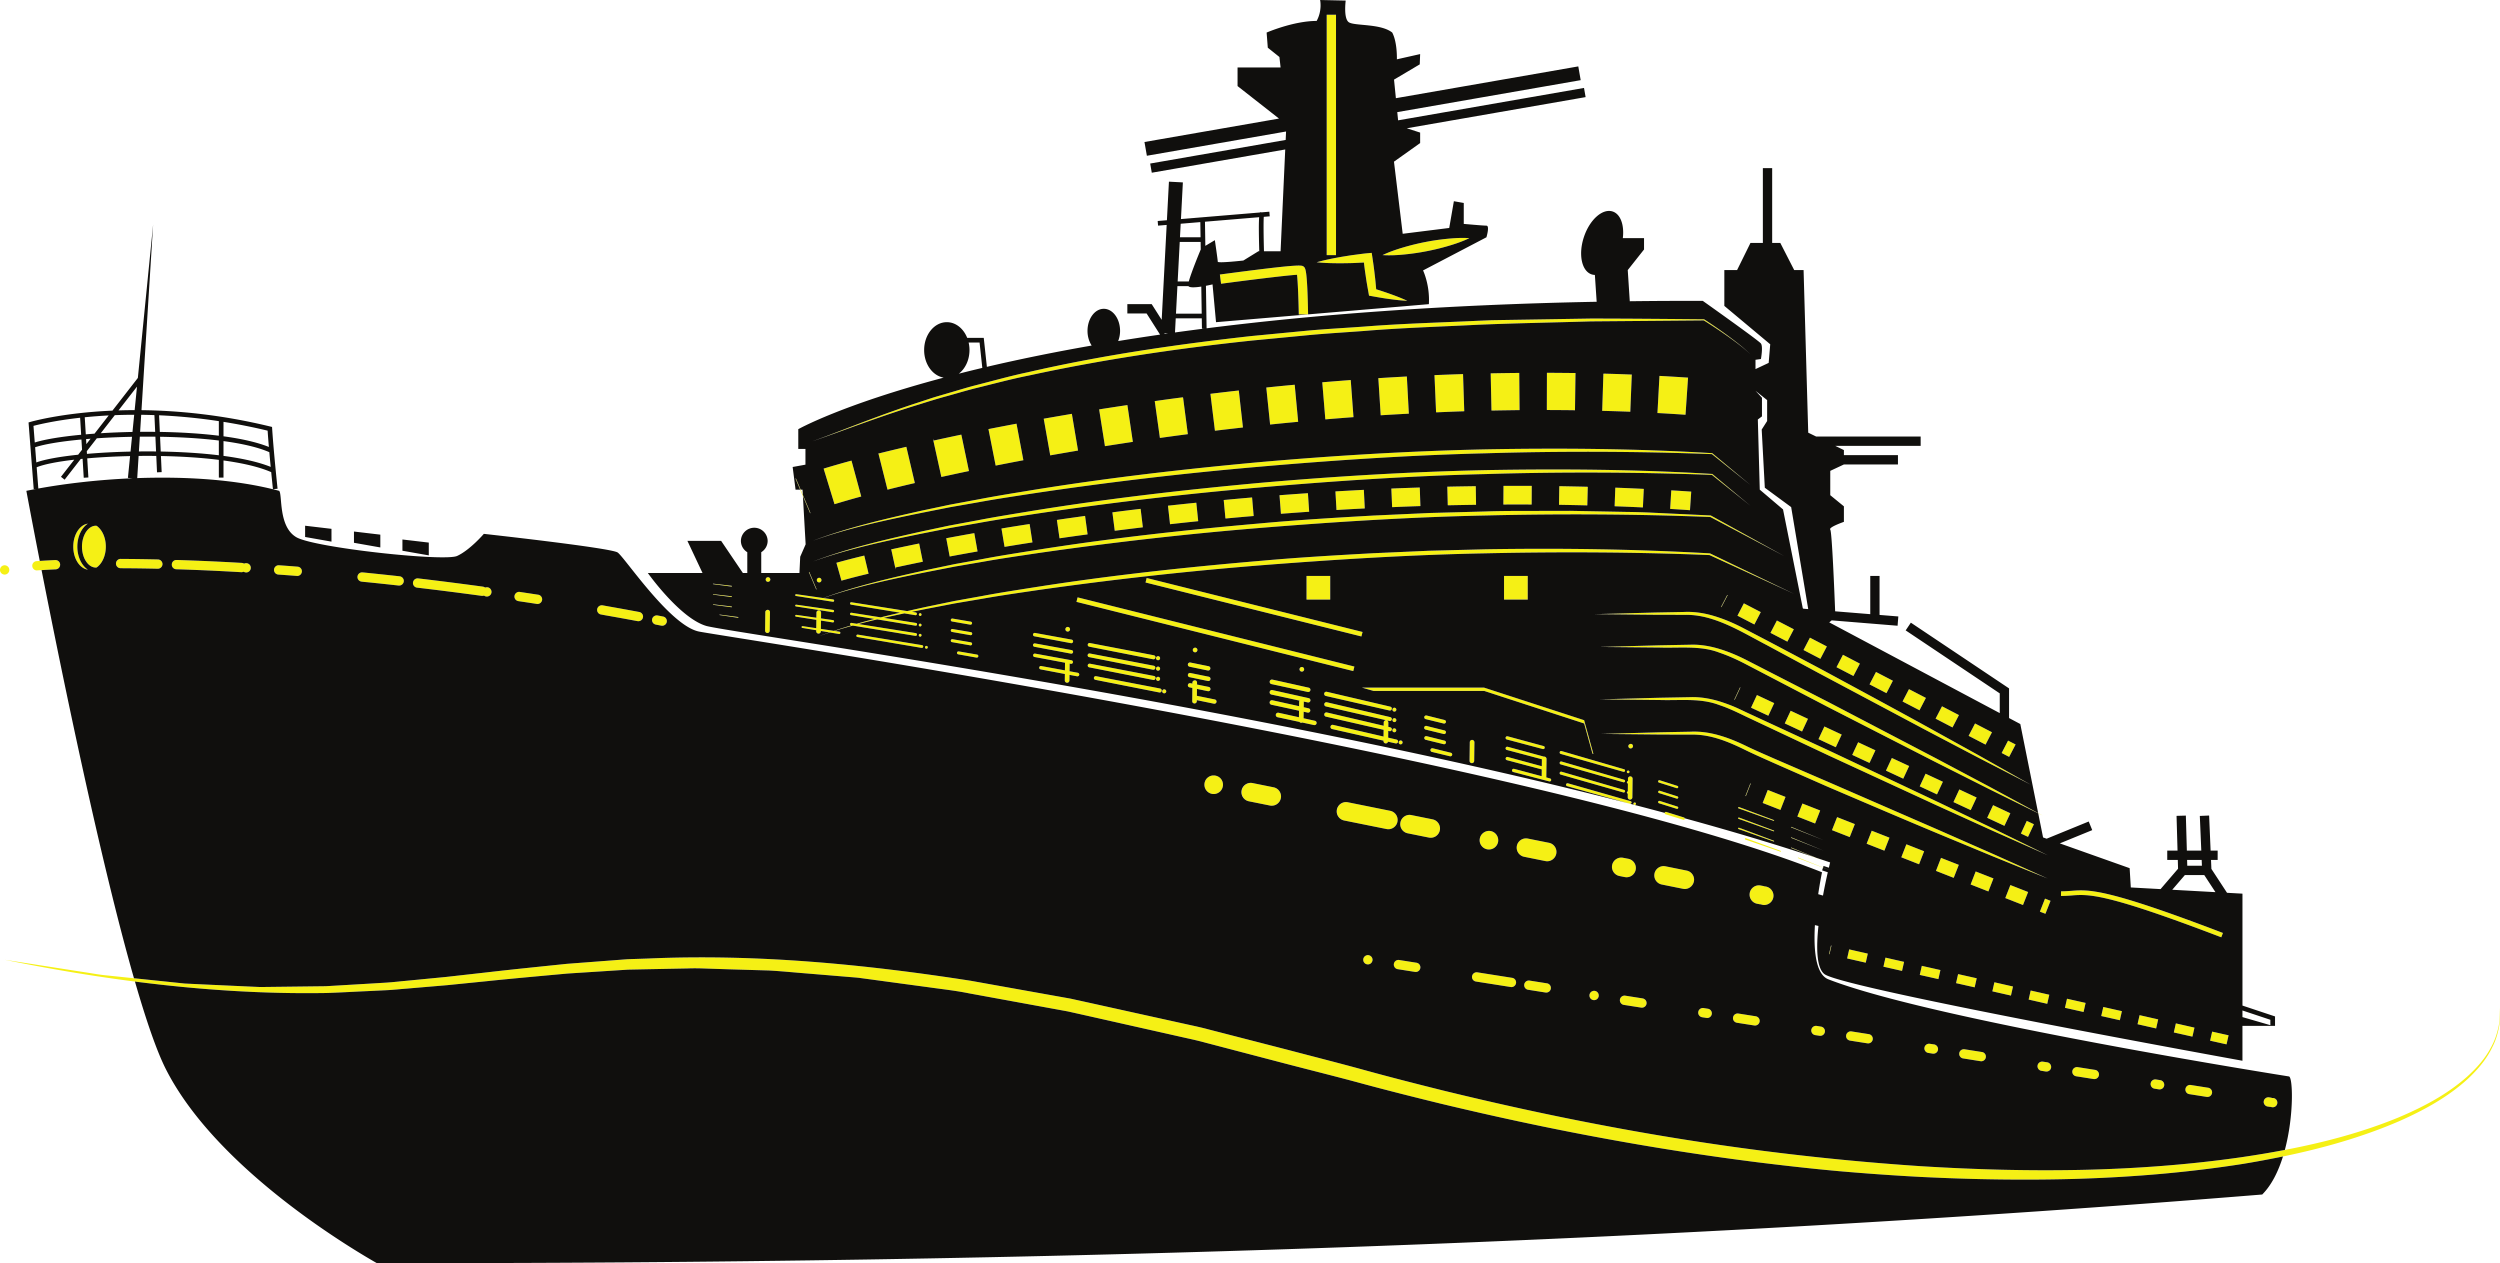 <?xml version="1.0"?>
<svg xmlns="http://www.w3.org/2000/svg" height="421.625" width="834.469" viewBox="0 0 834.469 421.625">
  <path d="M741.433 312.863l.555-1.45c-39.156-14.973-44.74-14.53-50.656-14.056-1.04.082-2.11.15-3.385.158l-.012 1.552a46.76 46.76 0 003.52-.163c5.732-.452 11.152-.888 49.978 13.959M436.103 200.14h7.91v-7.905h-7.909zm65.933 0h7.908v-7.905h-7.908zm-119.675-5.713l72.066 18.014.377-1.504-72.065-18.018zm69.724 28.058l-92.397-23.1-.377 1.508 92.398 23.102zm76.682 17.902l-33.388-10.87h-40.764l3.816 1.092h36.948l33.388 10.871 2.778 10.07.327.095zm103.05-13.164l-5.636-2.934-2.158 4.146 5.652 2.936zm22.052 11.462l-5.652-2.936-2.142 4.131 5.652 2.935zm18.916 9.814l-2.516-1.29-2.142 4.131 2.498 1.304zm-29.941-15.544l-5.653-2.935-2.143 4.13 5.653 2.934zm-33.061-17.175l-5.652-2.936-2.146 4.128 5.64 2.936zm11.024 5.728l-5.652-2.948-2.158 4.145 5.652 2.935zm44.089 22.907l-5.653-2.935-2.144 4.13 5.653 2.935zm-77.165-40.098l-5.652-2.936-2.143 4.134 5.65 2.934zm5.373 2.794l-2.143 4.132 5.636 2.937 2.159-4.133zm-16.57-8.523l-2.08 4.007.138.062 2.081-3.993zm71.978 62.35l-5.777-2.687-1.956 4.224 5.76 2.686zm-22.519-10.498l-5.776-2.687-1.97 4.224 5.776 2.687zm11.259 5.25l-5.776-2.687-1.97 4.224 5.775 2.686zm33.776 15.76l-5.761-2.7-1.971 4.223 5.761 2.686zm-56.292-26.258l-5.776-2.704-1.973 4.225 5.777 2.702zm-33.807-15.685l-.14-.062-1.91 4.083.14.063zm97.974 45.61l-2.392-1.12-1.956 4.226 2.376 1.117zm-86.686-40.422l-5.776-2.704-1.97 4.224 5.776 2.688zm11.259 5.248l-5.776-2.703-1.97 4.225 5.775 2.7zm56.293 26.258l-5.776-2.7-1.956 4.223 5.762 2.687zm-43.216 53.716l6.212 1.414.683-3.028-6.212-1.414zm96.934 21.958l6.21 1.414.683-3.029-6.21-1.412zm12.112 2.75l6.212 1.396.682-3.012-6.212-1.413zm-96.932-21.958l6.21 1.413.683-3.028-6.21-1.413zm24.24 5.496l6.212 1.398.684-3.029-6.214-1.396zm-12.112-2.747l6.21 1.397.684-3.028-6.212-1.398zm24.225 5.481l6.212 1.414.683-3.028-6.212-1.415zm36.352 8.244l6.212 1.4.684-3.029-6.21-1.397zm-24.239-5.497l6.21 1.415.685-3.03-6.213-1.412zm12.127 2.75l6.212 1.398.684-3.03-6.212-1.397zm48.452 10.978l5.483 1.227.68-3.026-5.48-1.228zm-127.2-28.899l.156.031.652-2.872-.156-.032zm43.312-29.8l-5.856-2.298-.077-.03-1.692 4.347 5.853 2.297.079.016zm-11.57-4.534l-5.855-2.298-.078-.017-1.692 4.332 5.854 2.3.078.016zm23.138 9.068l-5.855-2.296-.076-.034-1.694 4.348 5.856 2.3.076.03zm-46.261-18.138l-5.855-2.298-.077-.016-1.71 4.333 5.872 2.299.062.016zm11.554 4.535l-5.856-2.299-.062-.03-1.707 4.348 5.856 2.298.076.015zm-46.434-18.123l-1.644 4.194.154.062 1.63-4.193zm92.71 36.26l-5.853-2.297-.08-.016-1.692 4.333 5.856 2.298.061.016zm3.93 6.555l1.848.715 1.708-4.334-1.85-.73zm-90.831-40.61l-1.693 4.334 5.854 2.296.08.017 1.69-4.332-5.852-2.3zm17.503 6.849l-5.856-2.299-.076-.03-1.694 4.347 5.854 2.3.077.014zm-63.391-11.398a.764.764 0 00-.776.76l-.012.835-.01.8-.033 2.619-.008.766-.016 1.191c0 .435.342.793.776.793.42 0 .778-.342.778-.76l.077-6.213a.78.78 0 00-.776-.79m-.652-10.111c0 .434.341.792.761.792h.015a.777.777 0 00.559-1.32c-.42-.434-1.32-.108-1.335.528m-28.17 11.276h.015a.767.767 0 00.776-.763v-.05l.078-6.162a.792.792 0 00-.776-.792l-.112.024a.768.768 0 00-.664.753l-.001.12-.03 2.32-.013 1.07-.028 2.256-.007.446c0 .42.341.778.761.778m-23.977-13.34a.787.787 0 00-.776.776l-.077 6.212c0 .417.341.776.76.776h.017a.777.777 0 00.776-.76l.076-6.214a.8.8 0 00-.776-.79m-28.013-.758l.026-2.246.018-1.352.017-1.438a.797.797 0 00-.453-.708l-.324-.084-.023.004a.787.787 0 00-.753.772l-.014 1.092-.016 1.36-.03 2.243-.015 1.372-.001.145c0 .42.341.776.759.776h.017c.353 0 .652-.25.739-.58l.037-.18zm-28.25-5.704l.01-.758.026-2.18.02-1.506.024-1.784-.023-.108a.81.81 0 00-.196-.434.798.798 0 00-.558-.234c-.272 0-.5.151-.64.364a.769.769 0 00-.136.396l-.02 1.454-.02 1.516-.026 2.174-.014 1.07a.78.78 0 00.19.498.8.8 0 00.587.292c.13 0 .246-.037.352-.09a.753.753 0 00.424-.67m.201-17.082a.763.763 0 00-.776-.794.791.791 0 00-.777.763c0 .435.344.792.777.792a.764.764 0 00.776-.761m-35.62-6.459a.76.76 0 00-.765-.776.781.781 0 00-.788.76c0 .432.338.777.776.792.433 0 .777-.36.777-.776m-.155 12.987l.02-1.464.01-.654a.781.781 0 00-.22-.544c-.433-.45-1.32-.106-1.333.53l-.007.356-.014 1.454-.043 4.402a.719.719 0 00.216.557c.14.14.343.22.544.22h.016c.42 0 .761-.344.761-.763l.003-.342.02-1.45zm-144.082-25.659l-.079 6.21c0 .434.343.793.763.793h.013a.775.775 0 00.776-.762l.08-6.212a.765.765 0 00-.235-.558c-.433-.45-1.318-.094-1.318.53m.9-11.633a.768.768 0 00-.776.776c0 .204.078.404.216.543a.736.736 0 00.545.233h.015a.784.784 0 00.776-.76.79.79 0 00-.776-.792m16.29.961c0 .22.076.407.22.562.155.138.34.233.556.233a.768.768 0 00.778-.765.809.809 0 00-.219-.556.797.797 0 00-.559-.23.784.784 0 00-.776.756m1.396 13.523l.01-.728.022-1.893a.81.81 0 00-.216-.558.825.825 0 00-.56-.232.773.773 0 00-.777.758l-.02 1.706-.01.703-.034 2.784-.008.677-.004.342c0 .218.076.406.216.561.156.14.344.233.561.233a.78.78 0 00.776-.776l.001-.104.008-.697zm82.998 14.353l.008-.576a.82.82 0 00-.219-.558.759.759 0 00-.559-.23.775.775 0 00-.776.76l-.004.314-.032 2.557-.016 1.207-.026 2.133c0 .433.342.792.777.792a.78.78 0 00.776-.776l.024-1.856.015-1.212zm.132-11.446a.819.819 0 00-.216-.558.837.837 0 00-.56-.233c-.42 0-.778.34-.778.761a.82.82 0 00.216.56.801.801 0 00.562.232.777.777 0 00.776-.762m253.748 80.478l-.619-.249-1.783-.713-8.293-3.323h-.004l-.113.053.054.115 8.344 3.195 1.794.684zm-27.01-10.08l.14.282 10.272 3.562.176-.082-.08-.176-10.223-3.724-.007-.001-.28.14m.14.281l-.14-.281.28-.14h.007l-1.466-.517h-.004a.234.234 0 00-.148.443zm-21.94-7.859l-5.934-1.852h-.004a.409.409 0 00-.51.275l.003.04c-.038.202.069.408.272.468l5.938 1.822c.21.062.43-.054.492-.259l-.019-.22c-.036-.121-.105-.23-.238-.273m-16.027-4.582a.44.44 0 00-.88 0c0 .147.088.26.2.338l.24.1.056-.022c.212-.03.384-.194.384-.416m-1.5-.316a.446.446 0 00-.305-.548l-20.915-5.966h-.003a.5.5 0 00-.27.964h.007l20.6 5.76.332.093.007.003.022-.003a.44.44 0 00.525-.303m-27.216-8.155l-1.221-.325v.05a.767.767 0 01-.776.762h-.016a.777.777 0 01-.762-.777l.007-.447-7.744-2.07h-.007a.546.546 0 10-.268 1.06l10.518 2.746a.52.52 0 00.634-.365.516.516 0 00-.365-.633m-11.183-2.412a.545.545 0 01.664-.396h.007l-1.502-.394h-.004a.549.549 0 00-.67.397.55.55 0 00.398.671l1.504.385a.546.546 0 01-.396-.664m-21.908-6.156l-6.035-1.485-.005-.001a.63.63 0 00-.755.464.627.627 0 00.467.753l6.039 1.452a.609.609 0 00.29-1.183m-16.758-4.053a.655.655 0 100 1.31.655.655 0 000-1.31m-1.363-.34l-2.793-.649-.016 1.175-.038.18 2.548.577c.351.079.711-.139.792-.493a.656.656 0 00-.493-.79m-21.188-4.912h-.01a.716.716 0 00-.303 1.4l17.141 3.878.016-1.372zm-6.061-1.362l-3.784-.838-.01.759a.753.753 0 01-.423.67l3.901.84a.736.736 0 00.875-.557.734.734 0 00-.559-.874m-5.332-1.179l-5.284-1.17h-.008a.764.764 0 00-.904.589.765.765 0 00.59.903l5.782 1.246a.781.781 0 01-.19-.498zm-6.196-.581a.764.764 0 01.904-.59l.008.001-1.519-.329-.004-.003a.766.766 0 00-.318 1.5l1.52.323a.765.765 0 01-.59-.903m-21.889-5.364l-5.979-1.208-.018 1.45 5.705 1.185h.003a.727.727 0 10.29-1.427m-16.885-3.366a.685.685 0 00-.685.683.686.686 0 001.37 0 .684.684 0 00-.685-.683m-1.39-.285l-21.352-4.108a.625.625 0 00-.726.495.62.62 0 00.494.725l21.32 4.219.007.003a.68.68 0 00.257-1.334m-38.145-7.221a.575.575 0 10-.208 1.132l.003.001 6.578 1.25.016-1.207zm10.686 1.97l-2.748-.506-.014 1.212 2.54.484h.004a.604.604 0 10.218-1.19m-11.358-1.509a.579.579 0 01.672-.461l-1.528-.279a.574.574 0 00-.664.458c-.058.31.15.609.457.668l1.527.285a.575.575 0 01-.464-.67m.466.671h-.003zm-22.725-5.226l-6.117-1.063a.502.502 0 00-.578.405.5.5 0 00.404.576l6.112 1.094h.003a.513.513 0 10.176-1.012m-16.914-2.896a.468.468 0 100 .936.468.468 0 100-.936m-1.448-.251l-21.456-3.523a.409.409 0 00-.468.336.41.41 0 00.337.468l21.43 3.635h.004a.463.463 0 10.152-.916m-33.768-5.428l-.008.697 2.863.472.143.027 3.057.507h.007a.391.391 0 00.445-.328.386.386 0 00-.326-.443l-1.608-.247-.223-.03zm-4.569-.69a.311.311 0 00-.096.615l3.107.516.008-.677zm-.353.26a.311.311 0 01.353-.26l-1.535-.227a.299.299 0 00-.337.248.295.295 0 00.245.344l1.531.25a.31.31 0 01-.257-.356m-22.706-3.532l-6.149-.817-.095.07.071.095 6.137.911.001.001.148-.113-.113-.147m351.54 76.941l-.116.054.055.114 7.593 2.992 3.267 1.287-2.504-1.032-8.292-3.415zm-5.785-2.26l-10.192-3.81-.007-.001-.283.14.14.282 10.244 3.648.177-.082-.08-.176m-10.48-3.672l.282-.14-1.455-.528-.004-.001a.236.236 0 00-.297.146.238.238 0 00.146.299l1.467.507-.14-.283m-21.74-7.739l-5.923-1.893-.005-.001a.41.41 0 00-.24.784l5.928 1.859a.396.396 0 00.495-.255.394.394 0 00-.255-.493m-16.878-4.69c0 .19.134.32.301.383l.008-.767c-.17.06-.31.195-.31.384m-.922-.869l-20.881-6.081h-.003a.5.5 0 10-.275.962l.01.003 20.898 5.966.007.003a.443.443 0 10.244-.852m-37.368-10.602l-.007-.003a.548.548 0 00-.668.394.549.549 0 00.396.665l10.16 2.703.013-1.071zm-.675.391a.548.548 0 01.668-.393l.007.003-1.501-.402h-.004a.551.551 0 00-.278 1.066l1.504.392a.549.549 0 01-.396-.665m-21.437-5.502a.614.614 0 00-.445-.74l-6.03-1.504h-.006a.626.626 0 00-.29 1.217l6.031 1.472a.616.616 0 00.74-.444m-17.192-4.842a.655.655 0 10-.002 1.306.655.655 0 00.002-1.306m-1.664.938a.667.667 0 00.796-.492.658.658 0 00-.49-.792l-.676-.159-.018 1.352zm-20.872-6.244l-.003-.001a.719.719 0 00-.86.54c-.089.385.154.77.54.857l.007.001 19.252 4.401.016-1.358zm-6.377.056a.737.737 0 00.875-.556.737.737 0 00-.558-.876l-1.676-.372-.02 1.505zm-10.295-3.795l-.008-.003a.76.76 0 00-.902.588.76.76 0 00.588.904l7.69 1.67.02-1.515zm-.91.585a.76.76 0 01.902-.588l-1.509-.332h-.004a.766.766 0 10-.32 1.5l1.519.324a.759.759 0 01-.588-.904m-22.18-3.956l.005.001a.727.727 0 00.858-.568.725.725 0 00-.569-.858l-3.877-.788-.02 1.464zm-5.794-2.66a.714.714 0 00-.838.555.708.708 0 00.553.84l.932.195.015-1.455zm-10.794-2.134a.683.683 0 10-.003 1.365.683.683 0 00.003-1.365m-1.647 1.048a.677.677 0 00.792-.539.677.677 0 00-.537-.795l-21.355-4.093a.628.628 0 00-.73.495.624.624 0 00.497.726l21.321 4.203zm-28.636-6.822c.219 0 .404.076.559.231.14.157.218.343.218.559l-.008.576.435.082h.005a.606.606 0 10.217-1.189l-10.69-1.952a.579.579 0 00-.67.463.577.577 0 00.463.67l8.69 1.635.005-.313c0-.422.358-.762.776-.762m-9.935-1.23a.579.579 0 01.67-.463l-1.527-.276a.57.57 0 00-.66.459.57.57 0 00.457.666l1.524.283a.577.577 0 01-.464-.67m-22.444-3.482a.514.514 0 00.593-.423.512.512 0 00-.42-.592l-6.122-1.04a.498.498 0 00-.167.98l6.113 1.074zm-16.75-2.91a.47.47 0 10.002-.938.47.47 0 00-.003.939m-22.926-4.588a.41.41 0 00-.466.34.403.403 0 00.34.464l.083.016.492.08 20.873 3.425.01.001a.465.465 0 10.143-.92l-19.126-3.032-.579-.092zm-16.903-2.466a.31.31 0 00-.09.616l5.27.828.01-.702zm10.645 2.306h.008a.39.39 0 10.112-.774l-4.025-.572-.009.728zm-10.994-2.047a.31.31 0 01.35-.259l-1.536-.214a.3.3 0 00-.084.593l1.53.237a.314.314 0 01-.26-.357m-22.774-3.013l.146-.114-.116-.146-6.163-.719-.093.073.072.094 6.15.812zm353.731 76.796l-.116.053.055.115 10.86 4.278-10.796-4.446zm-5.785-2.262l-10.192-3.809-.007-.003-.283.141.14.282 10.244 3.648.177-.082-.08-.177m-10.48-3.67l.282-.142-1.455-.527h-.004a.237.237 0 00-.297.146.235.235 0 00.146.297l1.467.507-.14-.281m-21.74-7.74l-5.923-1.892-.005-.003a.41.41 0 00-.24.785l5.928 1.859a.395.395 0 00.495-.255.395.395 0 00-.255-.495m-16.878-4.686c0 .204.154.35.341.397l.01-.8c-.193.044-.351.193-.351.403m-.923-.87l-20.881-6.082h-.003a.5.5 0 10-.275.962l.01.003 20.898 5.966.007.003a.444.444 0 00.244-.852m-26.779-7.704l-.09-.045-10.5-2.854h-.006a.548.548 0 00-.668.393.55.55 0 00.396.665l10.202 2.715.001-.12c0-.383.287-.696.664-.754m-11.264-2.506a.548.548 0 01.668-.394l.007.001-1.5-.4h-.005a.551.551 0 00-.277 1.065l1.504.393a.55.55 0 01-.396-.665m-21.883-6.242l-6.03-1.504-.006-.003a.627.627 0 00-.29 1.22l6.032 1.47a.612.612 0 00.74-.444.613.613 0 00-.446-.74m-16.746-4.1a.655.655 0 10-.003 1.309.655.655 0 00.003-1.31m-2.47.751l.806.184a.658.658 0 10.305-1.281l-21.177-4.96-.003-.001a.717.717 0 10-.32 1.399h.007l20.034 4.58.023-.005.324.084m-28.554-6.964c.217 0 .418.093.558.234a.809.809 0 01.196.434l1.358.295a.736.736 0 00.874-.556.736.736 0 00-.557-.876l-10.612-2.364-.008-.001a.761.761 0 00-.903.588.76.76 0 00.588.904l7.867 1.707a.764.764 0 01.639-.364m-9.094-2.247a.761.761 0 01.903-.588l-1.51-.33h-.003a.765.765 0 10-.32 1.499l1.518.323a.76.76 0 01-.588-.904m-21.885-5.383l-6.088-1.233a.713.713 0 00-.839.556.708.708 0 00.554.839l6.078 1.265h.005a.728.728 0 10.29-1.427m-16.883-3.37a.684.684 0 100 1.367.683.683 0 000-1.366m-22.747-4.378a.627.627 0 00-.73.495.624.624 0 00.497.727l21.321 4.202.012.001a.675.675 0 00.792-.537.68.68 0 00-.537-.797zm-16.8-3.09a.582.582 0 00-.67.464.58.58 0 00.464.672l10.674 2.008h.005a.608.608 0 00.706-.486.604.604 0 00-.488-.704zm-.67.464a.582.582 0 01.67-.463l-1.528-.275a.57.57 0 00-.66.46.568.568 0 00.458.666l1.524.284a.58.58 0 01-.464-.672m-28.56-4.556l6.113 1.072h.003a.512.512 0 00.593-.42.516.516 0 00-.421-.595l-6.121-1.04a.498.498 0 00-.167.983m-10.635-1.835a.47.47 0 10.003-.938.47.47 0 00-.003.938m-22.926-4.59a.413.413 0 00-.466.345.404.404 0 00.34.462l7.779 1.274.919.153 12.75 2.092h.01c.251.041.489-.13.53-.385a.467.467 0 00-.388-.534l-10.676-1.692-1.035-.164zm-17.252-2.205c-.027.17.092.33.26.355l10.734 1.692h.008c.215.032.41-.118.443-.33a.392.392 0 00-.33-.442l-10.766-1.535a.312.312 0 00-.35.26m-1.269.119l1.53.236a.312.312 0 01-.26-.355.312.312 0 01.349-.26l-1.535-.212a.298.298 0 00-.084.59m-21.508-3.13h.004l.146-.117-.116-.146-6.163-.717-.093.073.072.095zM597.918 276l-.116.053.055.116 10.86 4.278L597.92 276zm-5.785-2.26l-10.192-3.81-.007-.001-.283.14.14.282L592.035 274l.177-.081-.08-.177m-10.481-3.672l.283-.14-1.455-.527-.004-.003a.237.237 0 00-.297.147.236.236 0 00.146.298l1.467.507-.14-.283m-21.74-7.738l-5.923-1.894h-.005a.408.408 0 00-.51.273.409.409 0 00.27.51l5.928 1.86a.398.398 0 00.495-.256.394.394 0 00-.255-.493m-16.438-4.248a.44.44 0 10-.002-.879.44.44 0 00.002.879m-1.363-1.31l-20.881-6.08h-.003a.498.498 0 00-.62.342.498.498 0 00.345.619l.009.004 20.899 5.964.007.004a.444.444 0 00.244-.853m-37.368-10.602l-.007-.001a.546.546 0 10-.272 1.059l10.505 2.794a.52.52 0 00.635-.364.515.515 0 00-.362-.634zm-.675.39a.546.546 0 01.668-.391h.007l-1.501-.4-.004-.002a.552.552 0 00-.278 1.067l1.504.393a.55.55 0 01-.396-.666m-21.882-6.24l-6.031-1.506h-.005a.626.626 0 00-.29 1.217l6.031 1.472a.613.613 0 00.74-.444.612.612 0 00-.445-.74m-16.747-4.102a.656.656 0 100 1.312.656.656 0 000-1.312m-22.858-3.91l.007.003 21.188 4.844a.666.666 0 00.796-.491.656.656 0 00-.491-.79l-21.177-4.96-.003-.002a.717.717 0 10-.32 1.396m-16.358-5.136a.76.76 0 00-.902.587.761.761 0 00.588.905l10.617 2.306a.738.738 0 00.875-.558.737.737 0 00-.558-.876l-10.612-2.362zm-.902.587a.76.76 0 01.902-.587l-1.51-.33h-.003a.764.764 0 10-.32 1.497l1.519.325a.761.761 0 01-.588-.905m-21.886-5.381l-6.088-1.235a.713.713 0 00-.285 1.395l6.079 1.266.005.001a.727.727 0 10.289-1.428m-16.883-3.37a.683.683 0 10-.003 1.366.683.683 0 00.003-1.365m-1.392-.287l-21.354-4.09a.627.627 0 00-.73.493.624.624 0 00.496.727l21.322 4.204h.012a.679.679 0 00.255-1.335m-27.465-5.227l-10.69-1.953a.584.584 0 00-.671.462.58.58 0 00.464.672l10.675 2.008.005.001a.604.604 0 10.217-1.19m-11.361-1.491a.584.584 0 01.67-.463l-1.528-.274a.57.57 0 00-.66.46.568.568 0 00.458.665l1.524.284a.58.58 0 01-.464-.672m-22.447-3.481h.003a.514.514 0 00.172-1.016l-6.121-1.04a.502.502 0 00-.574.406.5.5 0 00.407.576zm-16.748-2.91a.469.469 0 10.004-.937.469.469 0 00-.004.937m-22.927-4.588a.411.411 0 00-.465.342.406.406 0 00.34.465l16.352 2.681 1.417.232 3.679.606h.009a.464.464 0 10.143-.92l-1.314-.207-1.565-.248zm-17.252-2.205a.313.313 0 00.26.355l6.104.96h.003l4.628.73.008.001a.391.391 0 00.112-.773l-3.258-.464-.064-.01-7.443-1.06a.312.312 0 00-.35.26m-1.269.118l1.53.238a.313.313 0 01-.26-.355.312.312 0 01.349-.261l-1.535-.212a.298.298 0 00-.084.59m-21.508-3.13h.004l.146-.116-.116-.146-6.163-.717-.093.073.072.093zm145.752-27.014l-.075.012.682 6.168h.079c2.918-.328 5.93-.653 9.254-.997h.079l-.64-6.177-.075.013c-3.402.34-6.43.668-9.304.981m18.606-1.897h-.078l.574 6.119.078.06a967.4 967.4 0 019.27-.82l.077-.017-.525-6.18h-.078c-3.076.262-6.213.542-9.318.838m-37.162 4.113h-.077l.792 6.168.076-.017c3.37-.417 6.4-.792 9.225-1.133h.078l-.746-6.182-.077.019c-3.076.357-6.195.745-9.27 1.145m-55.455 8.635l-.08.019 1.153 6.1.076-.012a600.725 600.725 0 019.147-1.663l.076-.017-1.087-6.116-.077.013c-2.983.53-5.994 1.073-9.208 1.676m-9.192 1.787a809.562 809.562 0 00-9.103 1.912l-.013-.05-.126.079v.03l1.46 6.663v-.652a819.738 819.738 0 019.008-1.893l.076-.016-1.226-6.087zm-34.227 15.097l-2.377-5.624-.139.063 2.516 5.933zm61.853-20.127l-.08.014 1.027 6.12h.075c3.25-.543 6.26-1.024 9.181-1.475l.061-.017-.946-6.132-.08.013c-3.17.481-6.275.981-9.238 1.477m18.492-2.857h-.076l.884 6.15.08-.018c3.074-.45 6.18-.883 9.206-1.29l.081-.013-.839-6.15h-.08c-2.98.42-6.022.84-9.256 1.321m-73.593 14.284l-.076.019 1.692 5.993.061-.03a224.57 224.57 0 018.93-2.3l.062-.015-1.442-6.04-.079.014c-3.415.824-6.49 1.615-9.148 2.359m147.919-22.53h-.095l.483 6.213.076-.019c2.966-.216 5.996-.45 9.272-.665h.076l-.418-6.199h-.078c-3.028.201-6.166.437-9.316.67m93.297-3.013l-.093 6.212h.078c3.106.062 6.228.123 9.287.202h.077l.156-6.212h-.078c-3.075-.08-6.228-.139-9.348-.202zm37.38 1.398l-.373 6.193h.078c2.374.156 4.47.281 6.443.421l.093.016.42-6.212h-.077a548.006 548.006 0 00-6.507-.418zm-18.681-.902l-.234 6.211h.078c2.998.108 6.118.233 9.286.39h.077l.295-6.197h-.079c-3.15-.154-6.29-.296-9.346-.404zm-93.347 1.242l-.077.017.356 6.193h.077c3.013-.184 6.135-.357 9.288-.51l.076-.018-.31-6.193h-.078c-3.197.17-6.336.34-9.332.51m55.981 4.383h.53c2.764-.018 5.544-.018 8.338 0h.575l.032-6.212h-.079a778.84 778.84 0 00-9.348 0zm-18.633-5.948h-.079l.156 6.21h.079c2.965-.063 6.088-.127 9.284-.17h.079l-.094-6.212h-.076c-2.904.044-5.965.092-9.35.172m-18.682.619h-.077l.264 6.21h.079c3.152-.138 6.289-.249 9.285-.357h.077l-.216-6.212-.078.019c-3.123.09-6.258.215-9.334.34m-23.06-35.468h-.077l1.025 12.392.078-.017c2.98-.247 6.086-.496 9.238-.728h.079l-.916-12.391h-.077c-3.076.232-6.23.481-9.35.744m18.712-1.384h-.077l.792 12.412.077-.019c3.262-.2 6.291-.369 9.24-.526l.076-.016-.666-12.408-.076.014c-3.262.174-6.415.358-9.366.543m-28.06 2.204c-3.2.296-6.336.608-9.333.92l-.079.016 1.275 12.359.077-.014c2.998-.31 6.103-.622 9.208-.9l.079-.017-1.15-12.283v-.08zm-37.286 4.196a577.3 577.3 0 00-9.286 1.259h-.078l1.721 12.313.08-.015c2.965-.418 6.057-.838 9.179-1.244l.076-.014-1.599-12.235h-.077zm9.3-1.181l-.075.016 1.504 12.33.079-.016c3.09-.372 6.197-.728 9.193-1.073l.079-.012-1.383-12.348-.079.019a993.64 993.64 0 00-9.318 1.084m-27.935 3.789c-3.012.45-6.101.917-9.207 1.413l-.08.016 1.942 12.268.078-.016c3.323-.512 6.303-.978 9.162-1.413h.078l-1.818-12.22-.015-.063zm112.105-10.359c-3.106.094-6.258.219-9.38.344l-.077.014.528 12.33.076.08h.079a726.67 726.67 0 019.178-.358h.078l-.406-12.33v-.08zm65.642.594l-.667 12.328v.076h.076c3.06.17 6.167.358 9.21.576h.078l.839-12.315.014-.076h-.077c-2.919-.201-5.995-.39-9.395-.576zm-19.116 11.597v.079h.077c2.967.078 6.072.17 9.224.296l.079.013.497-12.424h-.08c-3.06-.123-6.227-.23-9.395-.308zm-27.766-12.579c-3.121.031-6.274.08-9.381.142h-.076l.264 12.424h.077c2.903-.063 5.932-.111 9.224-.156h.078l-.11-12.348v-.076zm9.318-.045l-.034 12.345.08.08c2.996.012 6.103.03 9.239.075h.079l.17-12.424h-.077c-3.092-.03-6.26-.061-9.381-.076zm-245.891 46.588l-2.48-5.872-.723-1.707-1.58-3.742-.14.062 1.556 3.68.912 2.16 2.455 5.808zm22.873-19.663l-.153-.106 3.06 12.19.077-.016a472.987 472.987 0 018.976-2.173l.075-.016-2.837-12.097-.08.016c-3.214.761-6.275 1.489-9.118 2.202m18.36-4.313l-.125-.623v.654h-.019l2.674 12.141.076-.03c3.013-.651 6.058-1.32 9.053-1.942l.08-.013-2.547-12.16-.08.013a903.486 903.486 0 00-9.112 1.96m-36.698 9.348l-.078.013 3.634 11.879.078-.012a334.989 334.989 0 018.775-2.532l.075-.017-3.258-11.987-.08.032a295.151 295.151 0 00-9.146 2.624m73.468-16.648l-.076.016 2.173 12.237.079-.018c2.89-.511 5.884-1.022 9.13-1.583h.076l-2.065-12.252h-.077c-2.98.513-6.01 1.023-9.24 1.6m-18.447 3.461l-.077.018 2.39 12.11.017.079.078-.015c3.227-.637 6.196-1.21 9.099-1.754l.076-.018-2.297-12.205-.076.016c-3.015.561-6.12 1.164-9.21 1.77M92.908 191.786c2.021.138 4.1.296 6.183.45l.122.015c.808 0 1.477-.639 1.553-1.447a1.548 1.548 0 00-1.43-1.66c-2.095-.169-4.19-.325-6.21-.464-.853-.08-1.598.603-1.66 1.443-.031.417.107.805.37 1.133.282.314.654.498 1.072.53m125.99 16.693c.605.123 1.227.232 1.831.357l.312.031c.73 0 1.366-.528 1.522-1.256.156-.841-.388-1.665-1.228-1.817-.62-.124-1.242-.25-1.847-.357-.823-.155-1.661.402-1.816 1.225-.08.405 0 .824.233 1.164.231.343.587.573.994.653M19.674 189.535c.278-.312.42-.7.402-1.119a1.543 1.543 0 00-1.628-1.475c-1.918.088-3.613.176-5.174.283-.36.024-.723.048-1.069.076-.406.03-.794.216-1.058.524a1.519 1.519 0 00-.371 1.135 1.545 1.545 0 001.536 1.446l.124-.018c.464-.03.945-.063 1.44-.092 1.457-.091 3.04-.178 4.71-.248.42-.03.807-.202 1.088-.512m39.163.482c7.02.218 14.303.543 21.696.976.263.018.543-.045.777-.169.231.153.495.23.76.25l.092.013a1.56 1.56 0 001.552-1.476 1.543 1.543 0 00-1.459-1.63 1.365 1.365 0 00-.79.156 1.602 1.602 0 00-.762-.249c-7.39-.433-14.706-.76-21.755-.976h-.05c-.851 0-1.534.648-1.552 1.504a1.53 1.53 0 00.406 1.104c.295.31.683.479 1.085.497m114.139 10.619l.063.017c2.285.34 4.301.635 6.136.931l.232.016c.776 0 1.414-.559 1.538-1.321a1.52 1.52 0 00-.28-1.147 1.525 1.525 0 00-1.026-.623c-2.111-.326-4.178-.636-6.15-.93-.821-.142-1.628.482-1.753 1.304-.063.404.03.821.28 1.149.233.328.572.528.96.604M52.719 186.74c-3.68-.093-7.314-.141-10.792-.173h-.98l-.683-.014a1.558 1.558 0 00-1.102 2.655c.281.293.67.45 1.089.45a54.05 54.05 0 001.552.015c3.526.031 7.175.08 10.84.172h.031c.84 0 1.535-.684 1.567-1.521a1.554 1.554 0 00-1.522-1.584m86.5 9.41c6.988.822 14.24 1.738 21.538 2.733.278.045.542.014.791-.094.219.17.483.282.745.311l.219.015c.776 0 1.428-.575 1.536-1.334.048-.42-.045-.824-.296-1.152a1.528 1.528 0 00-1.024-.602c-.279-.032-.543 0-.807.093a1.77 1.77 0 00-.745-.312 1266.26 1266.26 0 00-21.6-2.75 1.574 1.574 0 00-1.724 1.366 1.552 1.552 0 001.367 1.725m-18.498-2c.483.06.964.106 1.46.151h.08c3.695.376 7.328.764 10.79 1.152h.172c.793 0 1.461-.59 1.553-1.384a1.564 1.564 0 00-1.381-1.71c-3.494-.387-7.037-.758-10.826-1.146l-.588-.063c-.327-.03-.639-.062-.965-.094a1.562 1.562 0 00-1.691 1.397 1.556 1.556 0 001.396 1.696m79.868 10.961l.202.03c.45.094.884.173 1.334.249 3.45.607 7.036 1.259 10.684 1.941l.279.019a1.55 1.55 0 001.523-1.26 1.48 1.48 0 00-.248-1.164 1.56 1.56 0 00-.994-.652c-3.665-.685-7.269-1.337-10.701-1.941l-1.535-.279a1.582 1.582 0 00-1.801 1.27c-.063.407.013.809.261 1.151.234.34.591.575.996.636M1.985 191.724c.824-.233 1.29-1.101 1.058-1.927-.218-.76-1.041-1.257-1.818-1.085l-.11.032c-.82.232-1.289 1.101-1.055 1.921a1.568 1.568 0 001.492 1.122c.14 0 .295-.018.433-.063m585.683 104.372c-.187.077-.356.17-.528.295-.17.11-.325.233-.48.372a3.138 3.138 0 00-.901 2.206c0 .823.325 1.6.9 2.19.318.317.696.55 1.104.705.346.133.717.21 1.1.21.825 0 1.6-.325 2.19-.915a3.08 3.08 0 00.919-2.19c0-.202-.017-.404-.063-.606-.048-.202-.094-.403-.172-.59a5.42 5.42 0 00-.296-.526 3.468 3.468 0 00-.388-.484 3.134 3.134 0 00-2.794-.839 2.753 2.753 0 00-.591.172m-1.195 5.56l.886.17c.13.03.268.031.404.038a3.107 3.107 0 01-1.103-.705 3.126 3.126 0 01-.901-2.19c0-.824.325-1.63.9-2.206.156-.139.312-.263.48-.372a2.754 2.754 0 011.119-.467c.251-.05.502-.065.757-.055-.142-.049-.282-.1-.431-.13l-.884-.17c-1.647-.344-3.324.776-3.65 2.42a3.112 3.112 0 002.423 3.667m-77.724-15.67l7.067 1.43c.201.03.403.061.604.061a3.126 3.126 0 003.045-2.5 3.113 3.113 0 00-2.438-3.666l-7.052-1.41c-1.676-.344-3.336.775-3.664 2.42a3.111 3.111 0 002.438 3.666m-12.377-2.502a3.106 3.106 0 003.665-2.421c.326-1.677-.761-3.324-2.438-3.665-1.644-.326-3.323.792-3.648 2.438a3.008 3.008 0 00.45 2.33 3.09 3.09 0 001.97 1.318m58.313 11.758l7.067 1.428c.202.03.404.062.606.062 1.475 0 2.747-1.057 3.043-2.5.172-.808 0-1.646-.45-2.33a3.034 3.034 0 00-1.973-1.319l-7.081-1.43c-1.661-.342-3.323.777-3.648 2.423a3.102 3.102 0 002.436 3.666m-14.147-2.843l1.768.356c.204.033.406.063.624.063a3.122 3.122 0 003.043-2.5c.032-.203.063-.419.063-.622a3.143 3.143 0 00-2.5-3.044l-1.771-.34c-1.661-.342-3.323.776-3.65 2.422a3.113 3.113 0 002.423 3.665m-91.865-18.524l1.767.356.008.003 12.358 2.49a3.11 3.11 0 003.66-2.43 3.107 3.107 0 00-2.432-3.659l-12.358-2.492-.008-.003-1.767-.356a3.107 3.107 0 00-1.228 6.091m21.2 4.273l7.068 1.424a3.105 3.105 0 003.659-2.43 3.108 3.108 0 00-2.431-3.66l-7.067-1.424a3.109 3.109 0 00-3.66 2.43 3.11 3.11 0 002.431 3.66m-53.004-10.682l7.068 1.422a3.107 3.107 0 001.228-6.09l-7.067-1.424a3.108 3.108 0 00-1.229 6.092m-13.948-3.346a3.08 3.08 0 002.205.916 3.077 3.077 0 002.854-1.925 3.14 3.14 0 00-.665-3.385 3.179 3.179 0 00-2.813-.839 2.54 2.54 0 00-.574.17c-.184.08-.371.171-.527.28-.17.126-.34.249-.48.389a3.134 3.134 0 00-.9 2.205c0 .403.075.807.23 1.18.158.372.373.713.67 1.01M757.496 366.94a1.63 1.63 0 00-.45 1.103c0 .418.154.808.45 1.102.137.136.297.235.47.311a1.542 1.542 0 001.736-.31c.293-.295.449-.685.449-1.103 0-.404-.171-.808-.45-1.103a1.57 1.57 0 00-1.692-.325 1.602 1.602 0 00-.513.325m-189.348-27.395l1.444.219.25.03c.76 0 1.411-.557 1.535-1.32l.018-.231c0-.763-.56-1.43-1.32-1.539l-1.444-.232c-.855-.124-1.648.45-1.77 1.288-.08.42.03.824.278 1.165.232.326.59.544 1.009.62m37.752 5.966l1.444.217.248.015c.763 0 1.415-.544 1.539-1.304l.014-.235c0-.759-.56-1.428-1.318-1.536l-1.446-.233a1.573 1.573 0 00-1.785 1.29 1.575 1.575 0 001.304 1.786m-74.059-11.695l.248.016c.776 0 1.414-.56 1.539-1.32a1.604 1.604 0 00-.28-1.15 1.532 1.532 0 00-1.025-.62c-.823-.125-1.63.466-1.771 1.287a1.563 1.563 0 001.29 1.787m149.562 23.604l1.443.233.248.015a1.55 1.55 0 001.538-1.304l.015-.248c0-.745-.56-1.413-1.304-1.536l-1.46-.219c-.824-.124-1.645.45-1.77 1.288-.062.406.03.823.28 1.151.233.34.589.56 1.01.62m-63.888-10.077l5.807.914.249.016a1.55 1.55 0 001.241-2.468 1.57 1.57 0 00-1.008-.62l-5.808-.918c-.838-.126-1.646.468-1.77 1.29-.079.42.03.822.264 1.163.248.327.605.545 1.025.623m37.75 5.948l5.81.93.23.016c.778 0 1.414-.558 1.54-1.32a1.525 1.525 0 00-.28-1.15 1.531 1.531 0 00-1.011-.62l-5.806-.915c-.838-.125-1.646.448-1.772 1.287-.076.42.032.824.28 1.15.234.34.591.56 1.01.622m-75.503-11.912l5.81.917.231.013c.762 0 1.412-.558 1.538-1.302a1.552 1.552 0 00-.279-1.166 1.597 1.597 0 00-1.01-.62l-5.809-.917c-.853-.124-1.645.45-1.77 1.288-.076.421.033.825.265 1.165.248.327.604.56 1.024.622m139.39 22.005l1.445.232.248.017c.776 0 1.412-.545 1.537-1.306l.016-.247c0-.761-.559-1.413-1.305-1.539l-1.458-.233a1.552 1.552 0 00-1.773 1.305 1.546 1.546 0 001.29 1.771m-178.446-29.74c-.063.404.045.825.296 1.15.233.342.59.56 1.01.623l5.806.915.233.016c.762 0 1.415-.56 1.538-1.305a1.547 1.547 0 00-.28-1.164 1.656 1.656 0 00-1.008-.623l-5.808-.915a1.574 1.574 0 00-1.787 1.303m152.31 25.608l5.807.917.251.015c.76 0 1.396-.543 1.52-1.304a1.509 1.509 0 00-.279-1.15 1.52 1.52 0 00-1.01-.62l-5.807-.915c-.839-.124-1.647.465-1.77 1.288-.078.404.03.822.263 1.15.25.34.607.56 1.026.62m-49.368-7.796l1.445.234.248.014a1.54 1.54 0 001.537-1.304l.015-.232a1.58 1.58 0 00-1.304-1.553l-1.459-.217c-.838-.126-1.648.464-1.772 1.29-.076.4.032.822.28 1.147.234.341.591.56 1.01.621m113.256 17.891l.714.108.248.016h.015l.081-.016a1.54 1.54 0 01-.469-.31 1.534 1.534 0 01-.45-1.103c0-.404.17-.808.45-1.103.155-.139.31-.248.513-.325.13-.06.27-.09.41-.108l-.303-.11-.73-.125c-.838-.124-1.645.467-1.769 1.29-.077.418.03.838.279 1.163.235.343.605.56 1.01.623m-26.135-4.132l5.806.916.248.016c.762 0 1.399-.544 1.524-1.305a1.527 1.527 0 00-.28-1.148 1.497 1.497 0 00-1.009-.622l-5.81-.916a1.539 1.539 0 00-1.769 1.29c-.077.404.031.805.264 1.15.248.34.606.556 1.026.62M492.643 327.62l1.453.23h.001l10.159 1.602.246.02a1.551 1.551 0 00.242-3.086l-10.164-1.604-.005-.001-1.45-.23a1.56 1.56 0 00-1.774 1.294 1.553 1.553 0 001.292 1.776m-27.427-5.904a1.55 1.55 0 001.29 1.776l5.807.92.246.017c.75 0 1.412-.545 1.53-1.31a1.549 1.549 0 00-1.289-1.775l-5.81-.919a1.55 1.55 0 00-1.774 1.29m51.143 6.506l-5.807-.917a1.55 1.55 0 00-1.776 1.29 1.55 1.55 0 001.29 1.775l5.807.919.244.019c.751 0 1.412-.547 1.532-1.311a1.55 1.55 0 00-1.29-1.775m-58.687-8.957l-.232-.201-.264-.14-.293-.094a1.371 1.371 0 00-.607 0l-.28.094-.279.14-.233.2c-.141.14-.248.313-.341.498-.078.187-.11.388-.11.59 0 .202.032.404.11.59.077.202.2.358.341.514.296.294.684.45 1.101.45.422 0 .81-.156 1.087-.45a1.44 1.44 0 00.344-.514 1.55 1.55 0 00.123-.59 1.55 1.55 0 00-.123-.59 1.38 1.38 0 00-.344-.497M273.304 212.37c1.225-.443 2.461-.853 3.699-1.257l-.143-.027a142.77 142.77 0 00-3.556 1.284m147.663-23.684c24.894-1.947 49.83-3.51 74.802-3.99 24.95-.56 49.915-.438 74.86.58l28.28 12.982-28.093-13.524-.048-.024-.057-.004c-24.96-1.419-49.974-1.795-74.97-1.358l-18.746.487-18.735.825c-12.481.69-24.964 1.408-37.416 2.532-24.91 2.122-49.783 4.811-74.49 8.667-6.173.985-12.355 1.908-18.498 3.07l-9.227 1.665-9.185 1.904c-2.21.484-4.421.974-6.636 1.474l1.565.248c1.735-.354 3.474-.705 5.21-1.054l9.196-1.766 9.232-1.566c6.146-1.099 12.333-1.956 18.506-2.88a1216.895 1216.895 0 0174.45-8.268M278.355 210.57l.222.03a177.175 177.175 0 016.084-1.783l-.492-.08a163.133 163.133 0 00-5.814 1.833m15.621-4.505l1.035.164c2.278-.519 4.56-1.01 6.845-1.488l-1.417-.232c-2.16.497-4.312 1.018-6.463 1.556m-7.993 2.134l.578.092a227.829 227.829 0 016.223-1.544l-.919-.153c-1.968.51-3.928 1.044-5.882 1.605m23.626-17.309l9.204-1.787 9.24-1.584c6.15-1.112 12.34-1.985 18.52-2.918 24.74-3.566 49.591-6.396 74.508-8.424 24.912-2.008 49.875-3.602 74.87-4.114 24.973-.614 49.964-.484 74.936.507l24.656 13.028-24.464-13.513-.052-.027-.059-.004-18.747-.89c-3.124-.165-6.25-.249-9.38-.293l-9.38-.186-9.386-.175-9.384.021c-6.258.04-12.516-.045-18.77.187l-18.765.513-18.75.856c-12.494.714-24.99 1.442-37.451 2.591-24.93 2.176-49.827 4.907-74.55 8.817-6.178 1.002-12.365 1.938-18.512 3.115l-9.234 1.683-9.188 1.92c-11.707 2.585-23.447 5.265-34.719 9.402l.064.01c11.323-3.92 23.076-6.375 34.793-8.735m-36.305 9.25l.023-.009h-.003l-.02.008m43.837-23.905l9.319-1.632c6.2-1.143 12.442-2.05 18.673-3.019a1220.132 1220.132 0 0175.139-8.852c25.124-2.19 50.306-3.872 75.524-4.49a1119.81 1119.81 0 0175.618.271l12.87 10.314-12.712-10.59-.04-.033-.054-.003c-25.202-1.517-50.47-1.757-75.717-1.273-25.248.556-50.47 2.062-75.624 4.286-25.147 2.31-50.247 5.207-75.181 9.242-6.227 1.032-12.466 2.008-18.664 3.218l-9.31 1.732-9.266 1.964c-12.308 2.76-24.66 5.602-36.475 10.091 11.892-4.263 24.279-6.867 36.621-9.388zm0-6.934l9.319-1.632c6.2-1.14 12.442-2.049 18.673-3.014a1218.083 1218.083 0 0175.139-8.856c25.124-2.19 50.306-3.872 75.524-4.49 25.197-.758 50.414-.673 75.618.274l12.87 10.31-12.712-10.589-.04-.035-.054-.003c-25.202-1.516-50.47-1.756-75.717-1.272-25.248.556-50.47 2.063-75.624 4.287-25.147 2.31-50.247 5.208-75.181 9.241-6.227 1.034-12.466 2.008-18.664 3.22l-9.31 1.73-9.266 1.966c-12.308 2.756-24.66 5.602-36.475 10.09 11.892-4.263 24.279-6.868 36.621-9.39zm-10.204-34.345c3.001-.945 6.001-1.881 9.04-2.703 3.03-.84 6.044-1.738 9.087-2.533 6.116-1.472 12.178-3.15 18.35-4.373 24.583-5.339 49.503-9.027 74.522-11.678l18.786-1.802c6.264-.588 12.548-.934 18.82-1.412 12.543-1.038 25.13-1.408 37.7-2.05 12.57-.533 25.16-.74 37.742-1.126l37.717-.33c2.713 1.706 5.396 3.463 8.013 5.32 2.62 1.874 5.238 3.78 7.57 6.014-2.292-2.278-4.876-4.235-7.462-6.163-2.6-1.919-5.269-3.739-7.969-5.51l-.045-.029h-.052c-12.592-.112-25.188-.242-37.783-.25l-18.89.314-9.449.16-4.722.08-4.72.2c-12.584.596-25.183.922-37.748 1.916-6.283.46-12.576.786-18.852 1.351l-18.815 1.81c-25.043 2.79-50.037 6.413-74.613 12.074-6.17 1.293-12.234 3.037-18.346 4.577-3.038.828-6.05 1.762-9.078 2.636-1.51.452-3.028.874-4.53 1.347l-4.489 1.481c-5.996 1.936-11.917 4.096-17.813 6.31-5.898 2.212-11.742 4.552-17.667 6.682 5.965-2.02 11.855-4.249 17.79-6.349 5.933-2.103 11.885-4.148 17.906-5.964m247.097 98.7c6.696.217 13.522-.716 19.77 1.66 3.152 1.036 6.126 2.488 9.138 3.945l9.103 4.288 18.205 8.578 36.55 16.868 18.326 8.316 18.395 8.168-18.07-8.856-18.138-8.706-36.38-17.182-18.26-8.448-9.13-4.223c-1.522-.687-3.04-1.475-4.6-2.125a55.337 55.337 0 00-4.778-1.755c-3.232-1.01-6.677-1.612-10.072-1.48l-10.061.195-20.119.548zm27.478-24.193c-2.975-1.534-6.084-2.854-9.31-3.824-3.21-.98-6.64-1.527-9.99-1.376l-9.97.197-19.94.541 19.94.206 9.97.027c3.306-.08 6.517.51 9.642 1.532 6.244 2.017 11.951 5.49 17.846 8.558l17.55 9.463 35.208 18.735 17.658 9.272 17.73 9.132-17.368-9.806-17.45-9.653c-11.648-6.41-23.355-12.713-35.048-19.044l-17.619-9.34zm64.857 43.738l-35.775-18.706-17.957-9.21-8.981-4.606c-2.983-1.562-6.122-2.942-9.372-3.96-3.242-1.018-6.688-1.646-10.098-1.519l-10.093.196-20.18.548 20.183.207c6.714.21 13.564-.712 19.821 1.7 3.15 1.068 6.165 2.464 9.137 4.025l8.948 4.668 17.892 9.333 35.931 18.387 18.024 9.08 16.487 8.137 1.614.798-1.632-.884-16.12-8.727zm18.727 32.602c6.142 2.481 12.262 5.01 18.425 7.441l-18.127-8.141-18.18-8.01-36.43-15.856-18.234-7.87c-3.025-1.33-6.08-2.65-9.04-4.048-2.974-1.467-6.069-2.819-9.292-3.759-3.2-.967-6.628-1.49-9.96-1.327l-9.934.194-19.863.546 19.867.211 9.93.025c3.3-.086 6.495.483 9.611 1.487 3.116.992 6.09 2.359 9.048 3.827 3.015 1.45 6.035 2.776 9.063 4.13l18.188 8.008c12.182 5.202 24.35 10.432 36.576 15.531zM468.909 84.93a79.345 79.345 0 007.319-1.079 78.131 78.131 0 007.207-1.755c2.378-.694 4.736-1.5 7.026-2.608-2.542-.16-5.014-.02-7.468.227-2.45.248-4.88.597-7.286 1.076a78.829 78.829 0 00-7.174 1.752c-2.374.696-4.734 1.501-7.06 2.608 2.507.164 4.979.025 7.436-.221m-9.557 11.624c-.145-1.658-.287-3.315-.501-4.964-.208-1.926-.484-3.84-.774-5.756l-.216-1.43-1.41.127c-1.424.128-2.844.339-4.263.52-1.424.17-2.837.43-4.255.648-2.83.501-5.654 1.048-8.46 1.847 2.9.293 5.779.336 8.654.332 1.432-.036 2.869-.027 4.3-.11.942-.048 1.888-.088 2.83-.142.174 1.457.358 2.912.587 4.362.257 1.92.612 3.824.95 5.734l.169.965.829.153c1.97.356 3.944.704 5.936.972 1.992.274 3.99.514 6.028.606-1.847-.863-3.728-1.582-5.619-2.264-1.585-.579-3.182-1.094-4.785-1.6M445.945 4.917h-3.105v80.235h3.105zm-38.358 89.8c8.34-1.118 21.548-2.773 25.345-2.994.263 2.261.496 8.053.59 13.256l3.106-.055c-.273-14.965-.865-15.437-1.49-15.936-.646-.521-1.153-.933-27.965 2.648zM834.35 336.207c.128 2.243.065 4.501-.408 6.696-.504 2.175-1.187 4.327-2.263 6.29-2.007 4.003-5.053 7.385-8.37 10.349-6.713 5.921-14.762 10.11-22.987 13.564-12.116 4.952-24.808 8.277-37.67 10.726-4.752.906-9.521 1.7-14.298 2.403-35.504 5.116-71.58 5.23-107.352 3.015-35.791-2.392-71.434-7.016-106.676-13.77-17.63-3.34-35.154-7.214-52.584-11.469-8.706-2.173-17.4-4.385-26.05-6.767-8.641-2.38-17.398-4.596-26.096-6.888l-26.156-6.74c-2.17-.59-4.37-1.074-6.57-1.552l-6.598-1.457-13.193-2.916-13.192-2.917-6.597-1.45-6.654-1.19-26.613-4.764c-35.599-5.542-71.716-9.024-107.821-7.419l-6.764.224-6.744.515-13.486 1.026c-8.954.932-17.926 1.831-26.848 2.863l-13.397 1.504-13.397 1.299c-2.234.201-4.465.472-6.703.612l-6.711.401-13.429.79-13.448.17-6.727.083-1.681.022-1.68-.077-3.36-.153-13.447-.615-6.725-.321-6.697-.701-10.236-1.066-3.162-.33-6.702-.698c-2.235-.232-4.439-.677-6.662-.994l-26.645-4.151c14.39 2.93 28.902 5.405 43.492 7.284 21.117 2.717 42.4 4.166 63.748 3.818 4.5-.138 9.002-.413 13.504-.612l6.753-.325c2.252-.115 4.49-.361 6.735-.535l13.463-1.144 13.421-1.349c8.953-.925 17.883-1.713 26.823-2.536l13.418-.865 6.707-.432 6.716-.143 13.43-.268c2.238-.093 4.477-.009 6.713.073l6.713.22 13.421.398c4.47.244 8.928.706 13.392 1.05l13.39 1.111c1.114.1 2.233.168 3.345.295l3.33.45 6.662.903 13.323 1.801c4.434.632 8.896 1.1 13.294 2l26.463 4.843 6.617 1.21 6.568 1.471 13.132 2.956 13.13 2.956 6.568 1.48c2.19.483 4.378.972 6.542 1.571l26.054 6.823c8.693 2.277 17.382 4.421 26.084 6.785 8.696 2.359 17.436 4.547 26.186 6.693 17.52 4.203 35.134 8.027 52.854 11.311A912.05 912.05 0 00586.949 388c8.944 1.101 17.899 2.119 26.876 2.924 8.98.779 17.97 1.424 26.97 1.905 35.977 1.79 72.232 1.272 107.905-4.337 4.45-.741 8.896-1.556 13.324-2.472 13.252-2.744 26.33-6.403 38.781-11.777 8.234-3.65 16.296-8.034 22.98-14.18 3.283-3.09 6.283-6.603 8.208-10.714 1.038-2.014 1.674-4.21 2.123-6.413.417-2.223.421-4.49.235-6.728M25.816 182.47c0-3.384 1.44-6.3 3.517-7.685-2.734.405-4.876 3.67-4.876 7.685 0 4.014 2.142 7.282 4.876 7.684-2.077-1.382-3.517-4.304-3.517-7.684m6.452 6.95l-.241.038c-2.57 0-4.658-3.134-4.658-6.988 0-3.854 2.089-6.989 4.658-6.989l.241.04c1.807 1.261 3.06 3.885 3.06 6.95 0 3.062-1.253 5.687-3.06 6.949" fill="#f5f015"/>
  <path d="M143.125 181.11l-8.8-1.035v3.752l8.8 1.552zm-16.177-2.651l-8.799-1.039v3.756l8.8 1.553zm-16.305-1.942l-8.799-1.038v3.756l8.8 1.553zM760.15 368.043c0-.404-.17-.808-.45-1.102a1.56 1.56 0 00-1.282-.434l-.301-.11-.73-.125c-.838-.124-1.645.467-1.769 1.29-.077.418.03.838.279 1.163.235.343.605.56 1.01.623l.715.108.248.016h.015l.081-.016c.196.088.408.14.632.14a1.534 1.534 0 001.552-1.553m-21.801-3.2a1.526 1.526 0 00-.279-1.148 1.497 1.497 0 00-1.01-.622l-5.808-.916a1.542 1.542 0 00-1.771 1.291c-.076.403.032.804.265 1.148.248.341.606.557 1.026.62l5.806.916.248.016c.762 0 1.399-.544 1.523-1.305M722.4 362.08c0-.761-.559-1.413-1.305-1.539l-1.458-.233a1.552 1.552 0 00-1.773 1.305 1.546 1.546 0 001.29 1.771l1.445.232.248.017c.776 0 1.412-.545 1.537-1.306l.016-.247m-21.804-3.2a1.509 1.509 0 00-.279-1.15 1.52 1.52 0 00-1.01-.62l-5.807-.915c-.839-.123-1.647.465-1.77 1.288-.078.404.029.822.263 1.15.25.34.604.56 1.026.62l5.808.916.249.015c.76 0 1.396-.543 1.52-1.304m-15.948-2.764c0-.745-.56-1.413-1.304-1.535l-1.46-.22c-.824-.124-1.645.45-1.77 1.288-.062.406.03.823.28 1.151.233.34.589.561 1.01.62l1.443.233.248.015a1.55 1.55 0 001.538-1.304l.015-.248m-21.803-3.199a1.525 1.525 0 00-.278-1.15 1.528 1.528 0 00-1.011-.619l-5.807-.916c-.838-.125-1.648.448-1.772 1.287-.076.42.032.824.28 1.15.232.34.591.56 1.008.622l5.811.93.23.016c.778 0 1.415-.558 1.54-1.32m-15.95-2.748c0-.76-.559-1.429-1.304-1.553l-1.459-.217c-.84-.126-1.648.464-1.772 1.29-.076.4.032.822.28 1.147.234.341.59.56 1.01.621l1.445.234.248.014a1.54 1.54 0 001.537-1.304l.015-.232m-21.801-3.2a1.558 1.558 0 00-.282-1.164 1.576 1.576 0 00-1.008-.62l-5.809-.918c-.837-.126-1.645.468-1.77 1.29-.078.42.031.822.265 1.163.248.327.605.547 1.025.623l5.807.914.249.016a1.55 1.55 0 001.523-1.304m-15.95-2.765c0-.759-.56-1.428-1.318-1.536l-1.446-.233a1.573 1.573 0 00-1.785 1.29 1.574 1.574 0 001.304 1.786l1.444.217.248.015a1.55 1.55 0 001.537-1.304l.016-.235m-17.173-45.234c0-.203-.017-.404-.063-.607-.048-.201-.094-.401-.172-.59a5.42 5.42 0 00-.296-.526 3.468 3.468 0 00-.388-.484 3.134 3.134 0 00-2.038-.893c-.142-.05-.282-.102-.431-.131l-.884-.168c-1.647-.345-3.324.776-3.65 2.419a3.112 3.112 0 002.423 3.666l.886.17c.13.03.268.032.404.038.346.134.717.21 1.101.21.824 0 1.6-.324 2.19-.915a3.08 3.08 0 00.918-2.19m-4.63 42.038a1.552 1.552 0 00-.278-1.165 1.597 1.597 0 00-1.01-.622l-5.809-.916c-.853-.124-1.645.45-1.77 1.288a1.55 1.55 0 00.265 1.166 1.58 1.58 0 001.024.624l5.81.914.231.014c.762 0 1.412-.56 1.538-1.303m-15.948-2.764c0-.763-.56-1.43-1.32-1.539l-1.444-.232c-.855-.124-1.648.45-1.77 1.288-.08.42.03.824.278 1.166.232.325.59.544 1.009.62l1.444.22.25.029c.76 0 1.411-.558 1.535-1.32l.018-.232m-6.446-46.34a3.038 3.038 0 00-1.972-1.319l-7.081-1.43c-1.661-.342-3.323.777-3.648 2.423a3.104 3.104 0 002.436 3.667l7.067 1.428c.202.028.402.063.606.063 1.475 0 2.747-1.059 3.043-2.503.172-.806 0-1.645-.45-2.33m-15.36 43.14a1.547 1.547 0 00-.28-1.163 1.668 1.668 0 00-1.007-.623l-5.808-.914a1.574 1.574 0 00-1.787 1.302c-.063.404.047.826.296 1.15.233.342.59.56 1.01.624l5.806.916.233.014c.762 0 1.415-.56 1.538-1.305m-9.054-42.64l1.77.353c.202.035.404.063.622.063a3.122 3.122 0 003.043-2.5c.032-.203.063-.419.063-.621a3.143 3.143 0 00-2.5-3.044l-1.771-.34c-1.661-.343-3.323.777-3.65 2.42a3.116 3.116 0 002.423 3.669m-6.909 40.112a1.608 1.608 0 00-.28-1.152 1.532 1.532 0 00-1.025-.621c-.823-.124-1.63.466-1.771 1.288-.139.854.45 1.649 1.29 1.786l.247.016c.776 0 1.414-.56 1.539-1.317m-16.601-51.204l-7.052-1.41c-1.676-.343-3.338.775-3.664 2.42a3.111 3.111 0 002.438 3.666l7.067 1.43c.201.029.403.062.604.062 1.475 0 2.75-1.059 3.045-2.503a3.114 3.114 0 00-2.438-3.665m.622 48.687a1.551 1.551 0 00-1.29-1.775l-5.807-.917a1.55 1.55 0 00-1.776 1.289 1.55 1.55 0 001.29 1.776l5.807.92.244.017c.751 0 1.412-.546 1.532-1.31m-11.616-1.835a1.55 1.55 0 00-1.289-1.776l-10.164-1.604-.005-.001-1.45-.23a1.561 1.561 0 00-1.774 1.294 1.552 1.552 0 001.292 1.776l1.453.23h.001l10.16 1.602.244.021c.751 0 1.414-.548 1.532-1.312m-11.632-45.996a3.09 3.09 0 001.971 1.319c.203.05.421.063.623.063a3.104 3.104 0 003.041-2.484c.325-1.678-.76-3.324-2.437-3.666-1.644-.325-3.323.792-3.648 2.439a3.013 3.013 0 00.45 2.33m-16.234-8.685l-7.066-1.424a3.109 3.109 0 00-3.66 2.43 3.109 3.109 0 002.431 3.66l7.067 1.425a3.104 3.104 0 003.66-2.43 3.108 3.108 0 00-2.432-3.66m-4.078 49.638a1.549 1.549 0 00-1.29-1.776l-5.808-.919a1.553 1.553 0 00-.484 3.067l5.806.918.246.02c.749 0 1.412-.546 1.53-1.31m-10.666-46.335a3.107 3.107 0 00.61-6.15l-12.358-2.493-.008-.003-1.767-.356a3.106 3.106 0 00-1.228 6.091l1.767.356.008.003 12.358 2.49c.208.042.415.062.618.062m-5.284 43.568c0-.204-.046-.405-.123-.592a1.42 1.42 0 00-.341-.497l-.235-.202-.264-.138-.296-.095a1.36 1.36 0 00-.604 0l-.28.095-.28.138-.232.202c-.139.14-.248.313-.341.497a1.54 1.54 0 00-.11.592c0 .2.032.401.11.588.077.201.202.357.341.513.295.295.683.452 1.101.452.422 0 .81-.157 1.09-.452.153-.156.262-.312.341-.513.077-.187.123-.388.123-.588M425.164 262.8l-7.067-1.425a3.112 3.112 0 00-3.661 2.43 3.114 3.114 0 002.432 3.662l7.068 1.423a3.107 3.107 0 001.228-6.09m-16.948-.868c0-.824-.328-1.628-.901-2.205a3.192 3.192 0 00-2.814-.839 2.54 2.54 0 00-.574.171c-.184.08-.37.17-.527.28-.17.127-.344.248-.483.388a3.149 3.149 0 00-.901 2.205 3.142 3.142 0 00.901 2.192c.591.588 1.368.914 2.206.914.824 0 1.6-.326 2.192-.914.293-.298.512-.64.664-1.012.157-.373.237-.777.237-1.18m-185.655-54.321c.156-.84-.388-1.662-1.226-1.818-.622-.124-1.243-.249-1.848-.356-.822-.156-1.66.403-1.816 1.226a1.54 1.54 0 001.226 1.816c.606.124 1.227.233 1.832.358l.31.03a1.57 1.57 0 001.522-1.256m-7.95-1.523c.078-.401 0-.823-.247-1.164a1.562 1.562 0 00-.996-.652c-3.663-.684-7.268-1.336-10.7-1.941-.51-.094-1.024-.188-1.535-.28a1.584 1.584 0 00-1.802 1.273c-.063.404.014.81.262 1.148.235.343.591.576.995.637l.201.031c.451.093.886.172 1.336.25 3.448.605 7.035 1.257 10.686 1.94l.277.017c.747 0 1.384-.528 1.523-1.259m-33.666-5.807a1.517 1.517 0 00-.281-1.149 1.534 1.534 0 00-1.025-.623c-2.112-.324-4.178-.637-6.15-.93-.822-.14-1.63.482-1.754 1.304-.063.404.03.822.281 1.15.232.326.573.527.961.606l.063.014c2.281.342 4.3.638 6.133.931l.234.016c.776 0 1.412-.559 1.538-1.319m-16.897-2.5c.047-.42-.047-.824-.296-1.149a1.52 1.52 0 00-1.023-.605c-.281-.032-.545 0-.808.093a1.795 1.795 0 00-.745-.312c-7.207-.977-14.475-1.91-21.603-2.75a1.573 1.573 0 00-1.721 1.369c-.095.852.51 1.63 1.365 1.722 6.987.823 14.24 1.74 21.54 2.734.278.046.543.014.791-.092.217.17.48.278.745.31l.218.015c.776 0 1.428-.575 1.537-1.336m-29.27-3.71a1.565 1.565 0 00-1.385-1.709c-3.494-.389-7.034-.76-10.823-1.149l-.59-.063c-.327-.03-.637-.062-.963-.092-.855-.08-1.6.543-1.694 1.398a1.552 1.552 0 001.398 1.69c.482.063.963.11 1.46.158h.078c3.695.372 7.33.76 10.793 1.148h.172c.79 0 1.459-.59 1.553-1.382m-34.01-3.261a1.55 1.55 0 00-1.43-1.663c-2.095-.17-4.19-.325-6.212-.465-.853-.076-1.598.607-1.661 1.445-.03.419.109.807.373 1.132.28.311.654.498 1.072.528 2.018.14 4.099.296 6.182.452l.123.015c.807 0 1.475-.636 1.553-1.444m-17.051-1.196a1.546 1.546 0 00-1.46-1.63 1.41 1.41 0 00-.792.155 1.568 1.568 0 00-.761-.249 783.323 783.323 0 00-21.756-.977H58.9c-.855 0-1.538.653-1.554 1.505-.016.404.124.808.404 1.104.295.31.683.48 1.087.496 7.02.216 14.302.544 21.694.977.264.016.543-.045.776-.169.233.153.498.233.762.25l.093.013c.823 0 1.506-.652 1.553-1.475m-29.474-1.29a1.56 1.56 0 00-1.523-1.583 653.43 653.43 0 00-10.792-.171h-.979l-.683-.015c-.854 0-1.552.698-1.552 1.554 0 .418.154.806.449 1.101.28.296.668.45 1.087.45.513.017 1.025.017 1.553.017 3.526.029 7.177.076 10.84.169h.03c.839 0 1.538-.683 1.57-1.521m-24.908 1.83c-2.078-1.382-3.519-4.301-3.519-7.685 0-3.38 1.44-6.301 3.519-7.683-2.737.404-4.878 3.67-4.878 7.683 0 4.015 2.141 7.281 4.878 7.685m-1.966-7.685c0 3.853 2.09 6.988 4.659 6.988l.241-.036c1.805-1.263 3.059-3.887 3.059-6.952 0-3.063-1.254-5.687-3.059-6.95l-.241-.04c-2.569 0-4.66 3.138-4.66 6.99m16.888-22.83l-1.558-.126.723-7.275c-5.059.115-9.925.378-14.302.764l.385 6.376-1.55.094-.382-6.324c-.207.02-.42.042-.627.064l-5.369 6.902-1.224-.954 4.443-5.715c-5.614.652-10.069 1.52-12.55 2.527l.553 7.094c9.193-1.67 20.095-2.942 31.458-3.426m-32.649-11.934c3.37-1.06 8.85-1.956 15.482-2.586l-.341-5.678c-8.372.935-13.829 2.254-15.573 2.714zm16.686-8.426l.343 5.701a233.04 233.04 0 012.92-.23l4.727-6.082c-2.88.15-5.545.363-7.99.61m5.338 5.331c3.388-.212 6.948-.358 10.593-.43l.57-5.736c-2.251.007-4.412.053-6.473.134zm5.928-7.622c1.734-.056 3.527-.09 5.389-.094l.781-7.844zm7.571 1.462l-.358 5.692c1.67-.013 3.346-.012 5.026.004l-.253-5.586c-1.502-.055-2.98-.09-4.415-.11m5.972.166l.252 5.552c6.805.112 13.574.516 19.694 1.268v-4.864a188.235 188.235 0 00-19.946-1.956m36.23 5.133c-5.083-1.22-10-2.18-14.73-2.939v4.823c5.971.81 11.217 1.977 15.15 3.561-.16-1.878-.305-3.744-.42-5.445m1.026 12.096c-.15-1.54-.304-3.212-.454-4.912-3.8-1.659-9.139-2.868-15.303-3.699v4.938c6.207.828 11.682 2.028 15.757 3.673m-17.31-3.875v-4.928c-6.068-.742-12.819-1.14-19.622-1.254l.224 4.93c6.671.122 13.338.518 19.398 1.252m-20.954-1.278l-.222-4.927a310.944 310.944 0 00-5.2-.003l-.311 4.93c1.9-.022 3.814-.023 5.733 0m-23.065.81c4.458-.387 9.403-.65 14.542-.764l.492-4.937c-4.066.078-8.026.248-11.744.498l-3.344 4.3zm-.196-3.25l1.405-1.809c-.512.04-1.006.084-1.506.127zm-16.71 6.109c2.86-1.043 7.807-1.935 13.964-2.578l1.302-1.674-.205-3.406c-6.746.627-12.273 1.526-15.456 2.586zm598.39 164.114l.156.03.652-2.872-.156-.032zm36.232-40.282l18.352 7.612c6.143 2.48 12.263 5.008 18.425 7.44l-18.126-8.142-18.182-8.009-36.43-15.856-18.232-7.873c-3.027-1.328-6.08-2.647-9.043-4.046-2.972-1.466-6.067-2.818-9.29-3.758-3.2-.967-6.629-1.49-9.96-1.327l-9.934.193-19.864.547 19.867.21 9.932.026c3.3-.087 6.494.483 9.61 1.487 3.119.993 6.09 2.358 9.048 3.826 3.015 1.45 6.035 2.776 9.063 4.131l18.188 8.008c12.183 5.201 24.35 10.432 36.576 15.53m-40.953-3.338l.077.013 1.695-4.332-5.856-2.298-.076-.031-1.694 4.348zm2.925 5.592l-10.796-4.447h-.003l-.116.054.055.116zm0 3.495l-10.796-4.447h-.003l-.116.053.055.115zm-12.724-17.938l-5.853-2.3-.08-.016-1.692 4.334 5.854 2.296.08.018zm-13.23-.264l1.63-4.194-.141-.063-1.644 4.195zm9.45 8.178l-.08-.178-10.192-3.81-.007-.001-1.455-.527-.004-.003a.237.237 0 00-.297.147.236.236 0 00.147.298l1.466.507 10.244 3.648.178-.081m0 3.493l-.08-.177-10.192-3.81-.007-.003-1.455-.526-.004-.001a.237.237 0 00-.297.146.235.235 0 00.146.298l1.467.506 10.244 3.648.177-.08m0 3.4l-.08-.176-10.192-3.81-.007-.001-1.454-.528-.004-.001a.236.236 0 00-.298.146.24.24 0 00.147.3l1.467.506 10.244 3.648.177-.083m-32.047-17.99a.394.394 0 00-.254-.493l-5.923-1.892h-.005a.409.409 0 00-.24.783l5.928 1.86c.205.063.43-.05.495-.257m0 3.495a.395.395 0 00-.255-.495l-5.923-1.89-.005-.002a.41.41 0 00-.24.783l5.928 1.859a.394.394 0 00.495-.255m0 3.401a.394.394 0 00-.255-.493l-5.922-1.893-.005-.001a.41.41 0 00-.24.784l5.928 1.858a.395.395 0 00.494-.254m-15.093-20.659a.818.818 0 00-.217-.56c-.419-.433-1.32-.108-1.336.528 0 .435.342.793.762.793h.014c.42 0 .777-.344.777-.76m-1.6 9.02a.438.438 0 100-.877.439.439 0 100 .877m1.476 1.848a.78.78 0 00-.776-.789.763.763 0 00-.776.759l-.012.834c-.193.044-.352.194-.352.403 0 .205.155.35.341.4l-.03 2.616c-.172.06-.311.195-.311.384 0 .19.135.32.301.383l-.016 1.19c0 .435.342.796.776.796.42 0 .778-.345.778-.764zm-2.535-2.609a.444.444 0 00-.302-.55l-20.883-6.08h-.003a.498.498 0 00-.619.343.498.498 0 00.344.62l.01.003 20.898 5.964.007.004a.445.445 0 00.548-.304m0 3.493a.443.443 0 00-.303-.548l-20.882-6.08h-.003a.5.5 0 00-.62.344.498.498 0 00.345.618l.009.003 20.899 5.965.007.003a.444.444 0 00.548-.304m0 3.403a.442.442 0 00-.303-.548l-20.883-6.082h-.003a.498.498 0 00-.618.343.498.498 0 00.344.619l.009.003 20.898 5.965.007.003a.443.443 0 00.548-.303m-25.05-4.398l-1.222-.326.078-6.162a.788.788 0 00-.776-.79l-.112.022-.09-.046-10.5-2.853-1.501-.4h-.004a.55.55 0 10-.277 1.065l1.504.393 10.2 2.714-.027 2.32-9.895-2.689-1.501-.401-.004-.001a.551.551 0 00-.277 1.066l1.504.392 10.16 2.703-.028 2.257-7.744-2.07-1.506-.394h-.003a.551.551 0 00-.27 1.067l1.502.385 10.519 2.747a.518.518 0 10.27-.999m-25.215-12.06a.801.801 0 00-.776-.793.787.787 0 00-.776.776l-.078 6.212c0 .417.342.776.76.776h.018a.777.777 0 00.776-.759zm-7.876 3.495l-6.035-1.488h-.005a.63.63 0 00-.755.463.627.627 0 00.467.753l6.039 1.452a.611.611 0 00.734-.446.605.605 0 00-.445-.734m-8.415-4.325l6.032 1.473a.617.617 0 00.74-.445.615.615 0 00-.445-.74l-6.03-1.504h-.006a.626.626 0 00-.29 1.216m-7.69.927a.655.655 0 10-1.307-.005.655.655 0 001.307.005m-2.016-.997l-2.793-.65.027-2.246.388.09a.658.658 0 10.305-1.283l-.676-.16.017-1.437a.795.795 0 00-.453-.708l.807.184a.658.658 0 10.305-1.281l-21.177-4.96h-.003a.719.719 0 00-.86.54.714.714 0 00.54.858h.007l20.034 4.58a.787.787 0 00-.753.773l-.013 1.09-18.952-4.44h-.003a.718.718 0 00-.86.54.714.714 0 00.54.857h.007l19.252 4.402-.03 2.244-16.844-3.905-.01-.001a.716.716 0 00-.304 1.401l17.142 3.876v.148c0 .417.34.776.758.776h.017a.775.775 0 00.739-.581l2.548.577c.35.077.71-.14.792-.495a.656.656 0 00-.493-.789m-27.25-6.275l-3.784-.837.027-2.18 1.379.299a.734.734 0 00.317-1.43l-1.676-.374.024-1.784-.023-.106 1.358.292a.736.736 0 00.874-.554.736.736 0 00-.557-.878l-10.612-2.364h-.008l-1.51-.333h-.003a.766.766 0 10-.32 1.502l1.518.324 7.867 1.705a.769.769 0 00-.137.396l-.02 1.453-7.387-1.644-.008-.003-1.51-.332h-.003a.766.766 0 10-.32 1.5l1.518.324 7.69 1.671-.026 2.176-5.284-1.17-1.519-.331-.004-.001a.766.766 0 00-.318 1.5l1.52.322 5.781 1.247a.8.8 0 00.587.292c.13 0 .246-.037.352-.09l3.901.84a.736.736 0 00.875-.557.734.734 0 00-.559-.874m-33.416-7.124l-5.977-1.208.027-2.302 3.602.75h.005a.728.728 0 10.288-1.426l-3.876-.788.007-.653a.783.783 0 00-.216-.544c-.436-.451-1.32-.106-1.337.529l-.003.356-.661-.135a.712.712 0 00-.838.555.706.706 0 00.552.84l.935.195-.045 4.401a.703.703 0 00.216.557c.14.14.345.22.544.22h.016c.42 0 .76-.344.76-.762l.004-.343 5.703 1.184.007.001a.728.728 0 10.288-1.428m-16.2-2.683a.684.684 0 00-1.37 0 .686.686 0 001.37 0m-1.536-.174a.675.675 0 00-.54-.794l-21.35-4.108a.628.628 0 00-.73.495.623.623 0 00.497.728l21.32 4.216.008.003a.68.68 0 00.795-.54m-24.18-7.855l21.322 4.203.01.003a.679.679 0 10.255-1.333l-21.354-4.094a.625.625 0 00-.727.496.62.62 0 00.495.726m-3.331 2.513a.606.606 0 00-.488-.703l-2.748-.506.033-2.555.434.083h.005a.606.606 0 00.217-1.19l-10.69-1.953-1.526-.275a.574.574 0 00-.208 1.127l1.527.282 8.692 1.635-.034 2.557-6.39-1.176-1.527-.278a.575.575 0 00-.664.457c-.057.31.147.61.459.668l1.522.285.004.001 6.58 1.25-.026 2.133c0 .433.342.792.777.792a.778.778 0 00.776-.776l.024-1.856 2.54.484h.004a.61.61 0 00.707-.487m-4.408-14.68a.8.8 0 00.56.231.773.773 0 00.776-.76.812.812 0 00-.22-.559.824.824 0 00-.556-.234.776.776 0 00-.778.762c0 .22.077.403.218.56m1.86 6.408l-10.688-1.952-1.527-.276a.572.572 0 00-.208 1.125l1.527.283 10.674 2.01h.005a.604.604 0 10.218-1.19m.486-2.79a.603.603 0 00-.486-.704l-10.69-1.952-1.526-.276a.578.578 0 00-.667.458c-.057.312.15.61.459.667l1.526.283 10.675 2.01h.005a.603.603 0 00.704-.486m151.763-21.96h-7.91v7.905h7.91zm21.926 59.41l-3.105-11.258-33.388-10.87h-40.764l3.817 1.092h36.947l33.388 10.871 2.78 10.07zm-89.292-19.34l.007.003 21.188 4.844a.665.665 0 00.796-.49.656.656 0 00-.49-.79l-21.178-4.96-.003-.002a.717.717 0 10-.32 1.396m1.435-40.07h-7.91v7.905h7.91zm-61.275.683l-.377 1.508 72.065 18.016.378-1.506zm2.42 29.295l-21.354-4.092a.622.622 0 10-.232 1.221l21.32 4.203.01.001a.68.68 0 00.256-1.333m.539-2.7a.678.678 0 00-.54-.794l-21.354-4.092a.62.62 0 10-.232 1.22l21.322 4.204.009.001a.677.677 0 00.794-.54m1.535.176a.683.683 0 10-1.366-.002.683.683 0 001.366.002m-.684 6.212a.685.685 0 00-.684.683.684.684 0 001.368 0 .683.683 0 00-.684-.683m.684-2.717a.684.684 0 10-1.368-.003.684.684 0 001.368.003m11.679-5.448a.78.78 0 00.776-.776.752.752 0 00-.76-.776.788.788 0 00-.792.759c0 .433.34.776.776.793m4.52 8.132l-6.086-1.233a.711.711 0 00-.837.556.706.706 0 00.552.838l6.079 1.266h.005a.729.729 0 10.288-1.427m0-3.495l-6.087-1.233a.715.715 0 00-.837.554.705.705 0 00.552.84l6.078 1.267.005.001a.729.729 0 10.288-1.43m48.278 1.622l.376-1.508-92.398-23.099-.377 1.506zm-17.175.185a.764.764 0 00.776-.758.763.763 0 00-.776-.796.792.792 0 00-.777.762c0 .435.344.792.777.792m-8.305 2.991h-.008l-1.51-.334h-.004a.768.768 0 00-.32 1.502l1.519.324 10.617 2.304a.738.738 0 00.875-.554.737.737 0 00-.557-.879zm39.862 9.699a.655.655 0 10-1.31.002.655.655 0 001.31-.002m-.654 6.242a.654.654 0 10-.003 1.307.654.654 0 00.003-1.307m.654-2.749a.655.655 0 10-1.312.005.655.655 0 001.312-.005m16.092 3.45l-6.03-1.505-.005-.003a.627.627 0 00-.291 1.22l6.032 1.47a.612.612 0 00.74-.444.613.613 0 00-.445-.739m0-3.493l-6.031-1.506h-.005a.626.626 0 00-.29 1.217l6.031 1.472a.613.613 0 00.74-.444.612.612 0 00-.445-.739m33.057 8.703l-10.5-2.854-1.501-.4-.004-.002a.551.551 0 00-.277 1.067l1.504.393 10.505 2.796c.275.07.56-.09.635-.365a.513.513 0 00-.362-.635m-187.227-49.19c6.145-1.1 12.333-1.96 18.505-2.882a1215.842 1215.842 0 0174.45-8.268c24.894-1.946 49.83-3.509 74.8-3.988 24.952-.56 49.917-.442 74.862.58l28.278 12.98-28.091-13.524-.048-.024-.057-.004c-24.96-1.42-49.974-1.79-74.971-1.358l-18.745.485-18.735.832c-12.481.684-24.964 1.404-37.416 2.53-24.91 2.122-49.784 4.809-74.49 8.665-6.173.985-12.354 1.908-18.498 3.072l-9.227 1.662-9.182 1.903c-2.214.484-4.427.976-6.639 1.476l-18.596-2.948a.407.407 0 10-.125.804l16.352 2.681a367.144 367.144 0 00-6.462 1.556l-9.765-1.546a.406.406 0 10-.125.802l7.778 1.278c-1.966.506-3.932 1.04-5.881 1.601l-1.772-.283a.41.41 0 00-.465.34.404.404 0 00.34.464l.082.016a165.11 165.11 0 00-5.813 1.834l-4.35-.655.034-2.775 3.915.616.008.003a.39.39 0 10.11-.773l-4.024-.576.023-1.89a.816.816 0 00-.216-.56.828.828 0 00-.56-.233.775.775 0 00-.777.762l-.02 1.701-5.19-.739-1.534-.212a.297.297 0 00-.336.248.3.3 0 00.248.343l1.534.237 5.268.828-.034 2.784-3.019-.454-1.533-.228a.305.305 0 00-.342.25.299.299 0 00.248.343l1.53.25 3.108.517-.005.342c0 .218.077.404.218.56.155.14.34.232.558.232.42 0 .777-.34.777-.776l.001-.105 2.865.476c-1.19.416-2.378.835-3.557 1.283 1.227-.44 2.461-.85 3.699-1.258l3.057.507h.008a.392.392 0 00.444-.328.389.389 0 00-.327-.444l-1.605-.241c2.013-.636 4.044-1.23 6.081-1.788l20.874 3.425.005.001a.465.465 0 10.15-.92l-19.129-3.032a231.533 231.533 0 016.223-1.543l12.75 2.09h.005a.466.466 0 10.15-.918l-10.678-1.69c2.276-.518 4.56-1.013 6.844-1.489l3.68.602.004.003a.466.466 0 00.15-.919l-1.32-.208c1.738-.355 3.477-.705 5.213-1.052l9.194-1.768zm-1.459 19.25a.515.515 0 00-.417-.596l-6.117-1.06a.5.5 0 00-.578.404.499.499 0 00.404.576l6.11 1.094h.004c.28.049.546-.14.594-.42m-8.78-11.638l6.112 1.072h.004a.514.514 0 00.174-1.012l-6.123-1.04a.5.5 0 00-.573.403.501.501 0 00.406.577m-.406 2.916a.5.5 0 00.406.577l6.112 1.072h.004a.513.513 0 10.174-1.01l-6.123-1.04a.5.5 0 00-.573.401m.406 3.979l6.112 1.073.004.001a.515.515 0 00.174-1.015l-6.123-1.04a.499.499 0 00-.573.406.5.5 0 00.406.574m-8.082 1.724a.469.469 0 10-.938.002.469.469 0 00.938-.002m-3.02-4.026c0 .261.21.47.468.47a.468.468 0 100-.937.467.467 0 00-.468.467m.468-6.428a.467.467 0 100-.936.469.469 0 000 .936m-.468 3.028a.468.468 0 10.936-.004.468.468 0 00-.936.004m1.484 7.24a.462.462 0 00-.382-.534l-21.456-3.524a.41.41 0 00-.468.336.41.41 0 00.339.47l21.428 3.634.005.001a.46.46 0 00.533-.384m-51.024-22.429a.792.792 0 00-.776-.792.768.768 0 00-.776.776c0 .203.075.404.215.543a.728.728 0 00.544.233h.017c.418 0 .76-.341.776-.76m-.124 10.87a.767.767 0 00-.234-.56c-.435-.451-1.32-.093-1.32.53l-.078 6.21c0 .434.343.793.762.793h.014a.775.775 0 00.776-.762zm8.432-2.23a.3.3 0 00.248.341l1.535.235 10.733 1.692.008.001c.215.03.41-.119.443-.33a.392.392 0 00-.333-.443l-10.763-1.535-1.535-.212a.299.299 0 00-.336.25m0-3.494a.301.301 0 00.248.343l1.535.234 6.103.962-.02.008.02-.008 4.63.73h.008a.391.391 0 10.11-.773l-3.256-.464c11.322-3.919 23.076-6.375 34.796-8.735l9.198-1.788 9.242-1.584c6.15-1.11 12.34-1.981 18.52-2.916 24.74-3.567 49.592-6.397 74.509-8.425 24.912-2.006 49.875-3.603 74.87-4.114 24.973-.614 49.962-.484 74.935.507l24.654 13.03-24.462-13.515-.052-.027-.058-.004-18.747-.888c-3.124-.167-6.25-.25-9.38-.295l-9.381-.184-9.386-.177-9.384.02c-6.257.041-12.517-.044-18.77.19l-18.764.513-18.751.854c-12.493.712-24.99 1.442-37.45 2.591-24.93 2.176-49.827 4.908-74.551 8.82-6.178 1-12.366 1.935-18.511 3.112l-9.235 1.681-9.186 1.922c-11.708 2.584-23.448 5.265-34.72 9.402l-7.443-1.06-1.535-.213a.301.301 0 00-.336.25m4.55-7.629l2.516 5.932v-.372l-2.376-5.622zm3.99 2.127a.796.796 0 00-.56-.233.787.787 0 00-.776.761c0 .217.078.404.219.56a.835.835 0 00.557.232.764.764 0 00.778-.76.808.808 0 00-.218-.56m14.506-7.641l-.08.017a260.03 260.03 0 00-9.146 2.36l-.077.016 1.692 5.993.064-.03c2.592-.731 5.59-1.507 8.928-2.299l.061-.016zm18.322-4.036l-.074.013a742.461 742.461 0 00-9.1 1.912l-.018-.045-.125.074v.032l1.461 6.663v-.652a787.531 787.531 0 019.008-1.896l.075-.015zm18.403-3.463l-.077.015a884.924 884.924 0 00-9.21 1.676l-.076.016 1.147 6.104.08-.016a639.233 639.233 0 019.145-1.662l.078-.014zm18.467-3.044l-.08.015c-3.17.482-6.275.978-9.238 1.476l-.08.016 1.027 6.117h.075c3.249-.544 6.26-1.024 9.178-1.475l.064-.017zm18.509-2.688h-.079c-2.98.42-6.025.839-9.256 1.32h-.076l.884 6.15.081-.014a701.19 701.19 0 019.204-1.29l.082-.017zm18.541-2.375l-.076.016c-3.076.356-6.198.744-9.273 1.15h-.076l.79 6.164.08-.018c3.369-.417 6.398-.792 9.223-1.132h.078zm18.588-2.049l-.076.013c-3.402.344-6.428.668-9.304.98l-.077.016.684 6.164h.08c2.917-.326 5.93-.653 9.253-.993h.076zm18.619-1.74h-.075c-3.076.263-6.213.544-9.319.839h-.077l.574 6.117.08.064c2.98-.28 6.086-.56 9.269-.824l.076-.016zm18.637-1.428h-.078c-3.028.201-6.166.435-9.316.667h-.095l.482 6.212.076-.016c2.967-.218 5.996-.45 9.272-.67h.076zm18.666-1.119h-.08c-3.196.171-6.335.342-9.331.514l-.077.014.356 6.196h.077c3.013-.188 6.135-.357 9.288-.512l.076-.016zm18.666-.792l-.079.016a830.17 830.17 0 00-9.333.342h-.077l.264 6.212h.079c3.152-.143 6.289-.25 9.285-.358h.077zm18.695-.436h-.075c-2.904.048-5.965.094-9.35.171h-.078l.156 6.212h.079c2.965-.063 6.088-.123 9.285-.172h.077zm18.605-.092c-3.12-.016-6.228-.016-9.348 0l-.048 6.211h.53c2.764-.015 5.544-.015 8.338 0h.576l.03-6.21zm18.698.295c-3.076-.079-6.227-.139-9.35-.203h-.077l-.093 6.211h.078c3.106.064 6.228.125 9.287.204h.077l.156-6.212zm18.696.699c-3.151-.155-6.29-.295-9.348-.404h-.076l-.234 6.21h.077c3 .11 6.12.235 9.287.39h.077l.295-6.196zm15.84.914a577.413 577.413 0 00-6.506-.417h-.077l-.373 6.196h.078c2.374.153 4.47.279 6.443.419l.092.014.421-6.212zM271.242 187.46c11.892-4.263 24.279-6.868 36.623-9.388l9.277-1.839 9.319-1.63c6.2-1.142 12.44-2.053 18.674-3.017a1217.876 1217.876 0 0175.136-8.856c25.126-2.189 50.308-3.873 75.526-4.489 25.197-.759 50.414-.673 75.618.273l12.868 10.311-12.71-10.59-.04-.034-.054-.003c-25.202-1.516-50.47-1.756-75.717-1.272-25.248.556-50.47 2.063-75.624 4.287-25.147 2.31-50.25 5.208-75.181 9.241-6.227 1.033-12.467 2.01-18.664 3.219l-9.311 1.732-9.265 1.965c-12.308 2.757-24.663 5.601-36.475 10.09m0-6.935c11.892-4.262 24.279-6.867 36.623-9.388l9.277-1.838 9.319-1.63c6.2-1.143 12.44-2.051 18.674-3.016a1217.876 1217.876 0 0175.136-8.856c25.126-2.187 50.308-3.871 75.526-4.488 25.197-.76 50.414-.675 75.618.27l12.868 10.311-12.71-10.588-.04-.035-.054-.003c-25.202-1.516-50.47-1.756-75.717-1.273-25.248.557-50.47 2.065-75.624 4.29-25.147 2.306-50.25 5.206-75.181 9.24-6.227 1.033-12.467 2.007-18.664 3.218l-9.311 1.73-9.265 1.967c-12.308 2.756-24.663 5.6-36.475 10.088m12.973-26.788l-.08.032a302.337 302.337 0 00-9.145 2.626l-.079.016 3.634 11.88.078-.018a333.67 333.67 0 018.774-2.53l.076-.016zm18.31-4.596l-.08.016c-3.215.762-6.275 1.491-9.116 2.204l-.152-.108 3.057 12.19.077-.015a475.47 475.47 0 018.976-2.173l.076-.016zm18.352-4.069l-.075.016c-2.89.605-5.873 1.243-9.117 1.957l-.126-.621v.653h-.016l2.674 12.144.077-.032c3.012-.652 6.059-1.321 9.052-1.94l.08-.017zm18.418-3.65l-.077.017a893.899 893.899 0 00-9.208 1.77l-.08.016 2.393 12.114.016.076.079-.015c3.228-.637 6.193-1.21 9.099-1.756l.076-.013zm18.48-3.275h-.078c-2.98.513-6.01 1.026-9.24 1.6l-.076.014L350.553 152l.08-.016c2.887-.513 5.884-1.024 9.13-1.584h.075zm18.542-2.874l-.015-.061-.14.015c-3.01.452-6.104.916-9.21 1.413l-.077.015 1.942 12.27.076-.016c3.324-.513 6.305-.978 9.166-1.414h.076zm18.576-2.592h-.08l-.016-.062a592.85 592.85 0 00-9.286 1.258h-.076l1.722 12.315.077-.016c2.965-.42 6.057-.839 9.179-1.244l.076-.015zm18.601-2.345l-.079.015c-3.214.356-6.352.729-9.318 1.088l-.075.014 1.507 12.331.076-.016c3.09-.372 6.197-.73 9.193-1.072l.079-.013zm18.667-1.833v-.076h-.078c-3.2.294-6.336.604-9.333.916l-.079.016 1.274 12.36.078-.018c2.998-.308 6.103-.618 9.208-.898l.079-.016zm18.697-1.647h-.077c-3.076.235-6.23.481-9.35.745h-.078l1.026 12.394.078-.016c2.98-.248 6.086-.498 9.238-.73h.079zm18.727-1.196l-.076.017c-3.262.172-6.416.356-9.366.544h-.077l.792 12.408.077-.016c3.262-.201 6.291-.373 9.24-.53l.076-.014zm18.76-.712v-.08h-.078c-3.106.095-6.258.219-9.38.344l-.077.015.528 12.329.079.08h.076c2.826-.125 5.84-.25 9.178-.359h.078zm18.758-.404v-.079l-.077.015c-3.12.033-6.275.08-9.381.14h-.075l.264 12.423h.077c2.902-.06 5.932-.107 9.224-.154h.078zm18.699-.03c-3.092-.034-6.26-.063-9.381-.08h-.078l-.032 12.346.08.079c2.995.014 6.1.03 9.239.077h.079l.169-12.423zm18.788.511a585.987 585.987 0 00-9.395-.31l-.402 12.345v.077h.077c2.967.078 6.072.17 9.224.295l.079.016.497-12.423zm18.792 1.023a691.61 691.61 0 00-9.395-.573l-.078-.014-.667 12.328v.079h.076c3.06.17 6.167.357 9.21.573h.078l.839-12.313.014-.08zm-292.14 21.22c5.961-2.02 11.855-4.248 17.79-6.35 5.933-2.1 11.885-4.145 17.906-5.963 3.001-.947 6.003-1.882 9.04-2.704 3.03-.84 6.044-1.738 9.088-2.532 6.115-1.475 12.177-3.151 18.35-4.374 24.583-5.338 49.502-9.026 74.52-11.674l18.787-1.802c6.264-.588 12.548-.936 18.82-1.416 12.543-1.037 25.13-1.408 37.699-2.049 12.572-.533 25.16-.741 37.743-1.127l37.717-.33a175.178 175.178 0 018.012 5.32c2.62 1.873 5.239 3.78 7.57 6.014-2.291-2.277-4.875-4.236-7.46-6.162-2.602-1.919-5.27-3.738-7.97-5.511l-.045-.028h-.055c-12.59-.112-25.185-.243-37.78-.25l-18.89.314-9.449.157-4.722.082-4.72.197c-12.584.6-25.184.925-37.748 1.92-6.283.459-12.576.785-18.852 1.35l-18.816 1.81c-25.043 2.79-50.035 6.41-74.612 12.075-6.171 1.293-12.234 3.04-18.346 4.577-3.038.828-6.052 1.763-9.078 2.636-1.51.452-3.026.873-4.531 1.348l-4.487 1.481c-5.997 1.935-11.918 4.095-17.814 6.308-5.896 2.216-11.742 4.55-17.667 6.683m52.076-32.936c.183.8.288 1.641.288 2.512 0 3.33-1.428 6.243-3.567 7.89a502.53 502.53 0 017.843-1.93l-.915-8.472zM394.1 74.683l-.238 4.513h6.868l-.077-5.06zm8.104-.676l.124 8.059 3.176-1.9s.97 6.6.97 7.184c0 .58 8.542-.388 8.542-.388l5.045-3.107h.27c-.189-6.505-.17-9.73-.038-11.356zm4.972 17.627l.408 3.08c8.341-1.118 21.55-2.772 25.348-2.996.262 2.264.496 8.054.589 13.26l3.105-.058c-.272-14.964-.864-15.436-1.488-15.934-.648-.522-1.153-.934-27.962 2.648m32.296-4.091c2.901.295 5.78.337 8.654.333 1.432-.036 2.87-.026 4.3-.11.943-.047 1.888-.088 2.831-.14.173 1.456.357 2.912.587 4.361.257 1.92.612 3.827.949 5.735l.17.964.829.15c1.969.359 3.941.707 5.936.974 1.992.274 3.99.513 6.025.605-1.844-.863-3.725-1.58-5.616-2.263a113.678 113.678 0 00-4.784-1.6c-.147-1.657-.288-3.312-.503-4.964-.206-1.925-.484-3.84-.773-5.756l-.216-1.429-1.41.127c-1.425.129-2.845.338-4.263.521-1.424.17-2.838.43-4.255.648-2.832.5-5.655 1.047-8.461 1.844m3.365-2.393h3.107V4.917h-3.107zm18.635 0c2.508.164 4.98.025 7.437-.223a78.889 78.889 0 007.319-1.077 78.564 78.564 0 007.206-1.755c2.379-.696 4.736-1.501 7.027-2.608-2.543-.16-5.015-.02-7.468.225-2.45.25-4.88.599-7.287 1.078a80.178 80.178 0 00-7.173 1.752c-2.375.698-4.735 1.501-7.061 2.608m-69.275 25.822a882.33 882.33 0 019.823-1.302l-.827.012-.055-3.434h-8.694zm.33-6.277h8.589l-.138-9.037c-1.898.29-3.88.426-4.308-.156h-3.662zm.562-10.745h3.719c.785-2.919 3.33-9.111 3.986-10.68l-.041-2.522h-6.972zm-4.2 17.304l-.388.248 1.37-.196zm197.076 19.189l2.157 2.33v6.21l-1.38 1.039.646 23.42 7.764 6.6 6.6 33 .382.205.004-.055 1.422.116-5.691-34.042-8.797-6.47-1.038-19.412 1.814-2.848v-6.988zm16.02 86.528l5.64 2.935 2.157-4.13-5.652-2.934zm-5.388-2.793l2.159-4.132-5.652-2.934-2.143 4.131zm-11.01-5.731l2.143-4.132-5.652-2.935-2.142 4.132zm-10.995-5.793l2.081-3.991-.14-.077-2.08 4.006zm33.389 20.768l-17.62-9.342-8.85-4.62c-2.973-1.533-6.083-2.854-9.31-3.825-3.21-.98-6.639-1.525-9.99-1.372l-9.97.195-19.94.542 19.941.206 9.97.025c3.306-.079 6.517.513 9.642 1.53 6.244 2.02 11.95 5.493 17.846 8.56l17.55 9.463 35.208 18.735 17.658 9.272 17.729 9.133-17.367-9.806-17.45-9.654c-11.648-6.41-23.355-12.713-35.047-19.042m5.016-.72l5.652 2.936 2.157-4.131-5.652-2.952zm11.025 5.73l5.652 2.936 2.143-4.148-5.636-2.933zm11.026 5.716l5.653 2.934 2.141-4.13-5.652-2.933zm11.026 5.73l5.652 2.934 2.143-4.13-5.652-2.935zm11.024 5.73l5.654 2.935 2.144-4.13-5.654-2.935zm13.17 1.599l-2.142 4.13 2.499 1.305 2.16-4.146zm-136.355-13.763l20.121.21c6.696.217 13.522-.716 19.767 1.66 3.155 1.036 6.13 2.488 9.141 3.945l9.103 4.288 18.205 8.577 36.55 16.868 18.326 8.316 18.395 8.168-18.07-8.856-18.138-8.705-36.38-17.183-18.26-8.448-9.13-4.222c-1.522-.687-3.04-1.475-4.6-2.126a55.337 55.337 0 00-4.778-1.754c-3.232-1.011-6.677-1.612-10.072-1.48l-10.061.194zm44.965.082l.14.062 1.91-4.081-.14-.064zm5.592 2.686l5.776 2.688 1.97-4.208-5.775-2.704zm11.259 5.25l5.776 2.7 1.97-4.222-5.775-2.702zm11.257 5.25l5.778 2.7 1.972-4.222-5.776-2.704zm11.26 5.263l5.776 2.687 1.97-4.224-5.775-2.686zm11.259 5.25l5.776 2.689 1.97-4.227-5.775-2.687zm11.273 5.247l5.762 2.687 1.972-4.223-5.778-2.688zm11.259 5.25l5.761 2.686 1.971-4.21-5.776-2.7zm11.259 5.249l5.76 2.685 1.972-4.208-5.762-2.701zm11.258 5.25l2.376 1.117 1.972-4.224-2.392-1.12zm9.891 22.455l-1.848-.732-1.708 4.35 1.85.714zm-.417 31.35l-6.214-1.411-.681 3.027 6.21 1.414zm-7.067-34.287l-5.853-2.297-.08-.016-1.692 4.333 5.856 2.297.06.016zm-5.047 31.543l-6.212-1.416-.682 3.03 6.212 1.412zm-8.216-31.73l1.694-4.348-5.856-2.294-.075-.035-1.695 4.348 5.856 2.3zm-3.896 28.978l-6.213-1.394-.683 3.024 6.212 1.399zm-7.672-33.527l1.694-4.332-5.855-2.299-.08-.03-1.69 4.348 5.853 2.297zm-4.441 30.78l-6.212-1.399-.683 3.03 6.211 1.397zm-7.128-35.313l1.692-4.334-5.855-2.297-.077-.017-1.692 4.332 5.853 2.3zm-5.001 32.58l-6.211-1.412-.683 3.026 6.211 1.414zm-6.644-37.13l.076.014 1.693-4.332-5.856-2.3-.063-.03-1.706 4.348zm-11.555-4.536l.061.016 1.708-4.333-5.854-2.299-.078-.016-1.71 4.334zm6.087 38.916l-6.212-1.413-.683 3.028 6.212 1.413zM246.49 206.098l-.113-.147-6.15-.816-.094.07.07.097 6.137.909h.003l.148-.113m-8.459-4.215l6.152.81.003.002.145-.114-.114-.148-6.164-.717-.094.073.072.094m6.186-2.852l-6.164-.716-.094.073.072.092 6.152.813h.003l.146-.115-.115-.148m.115-3.345l-.115-.148-6.164-.716-.093.073.072.092 6.152.812h.003l.145-.113m443.603 103.379a46.76 46.76 0 003.521-.163c5.73-.452 11.15-.888 49.977 13.959l.555-1.45c-39.156-14.973-44.74-14.53-50.656-14.056-1.04.082-2.11.15-3.385.158zm37.138-2.076l14.423.8-3.74-5.71h-6.465zm4.956-9.96l.056 1.941h4.892l-.08-1.941zm13.847 58.542l-5.48-1.228-.684 3.027 5.483 1.227zm-11.383-2.564l-6.212-1.413-.684 3.03 6.212 1.395zm-12.113-2.749l-6.21-1.412-.683 3.027 6.21 1.414zm-12.112-2.748l-6.21-1.397-.686 3.026 6.212 1.4zm-12.112-2.75l-6.212-1.397-.684 3.031 6.212 1.396zm52.347 4.733l9.317 2.7v-1.804l-9.317-3.106zm14.15 44.338c-4.75.906-9.52 1.7-14.298 2.403-35.504 5.116-71.58 5.23-107.352 3.015-35.79-2.392-71.434-7.016-106.676-13.768-17.63-3.342-35.154-7.216-52.584-11.47-8.706-2.174-17.399-4.385-26.05-6.768-8.64-2.38-17.398-4.596-26.096-6.888l-26.156-6.74c-2.172-.59-4.369-1.073-6.573-1.552l-6.595-1.457-13.193-2.915-13.192-2.918-6.597-1.45-6.654-1.19-26.613-4.764c-35.599-5.542-71.716-9.023-107.82-7.419l-6.764.224-6.745.515-13.487 1.026c-8.952.932-17.927 1.831-26.847 2.863l-13.397 1.504-13.399 1.299c-2.232.2-4.464.473-6.7.612l-6.711.401-13.429.79-13.448.17-6.727.083-1.683.021-1.68-.076-3.36-.153-13.445-.615-6.726-.323-6.695-.7-10.238-1.065c-11.288-39.437-23.98-101.248-30.848-136.229 1.458-.093 3.04-.179 4.71-.25.42-.03.807-.202 1.087-.511.28-.31.42-.699.405-1.119a1.552 1.552 0 00-1.632-1.475c-1.916.088-3.61.18-5.172.283-2.793-14.292-4.476-23.39-4.476-23.39 1.065-.22 2.184-.427 3.305-.635l-.848.065-1.156-14.884-.051-.123.04-.014-.56-7.232.6-.179c.184-.053 10.435-3.024 27.402-3.77l8.486-10.914 5.099-51.22-3.889 61.977c12.172.136 26.788 1.523 43.026 5.468l.554.136.037.57c.511 7.914 1.795 19.922 1.808 20.044l-1.544.164c-.006-.051-.258-2.407-.58-5.696-4.001-1.752-9.567-3.024-15.927-3.894v5.726h-1.553v-5.928c-6.024-.747-12.671-1.152-19.33-1.279l.244 5.37-1.551.07-.249-5.467a243.368 243.368 0 00-5.894-.003l-.464 7.403c16.22-.587 33.228.444 47.37 4.244 1.164 1.164-.389 12.033 5.823 15.528 6.212 3.495 49.305 8.153 53.576 6.212 4.27-1.94 8.93-7.377 8.93-7.377s42.317 4.66 44.646 6.213c2.328 1.553 17.47 24.457 27.176 26.399 9.705 1.942 277.972 41.93 374.844 80.353 0 0-.641 3.021-1.275 7.307l1.599.464c.567-3.071 1.153-5.799 1.604-7.78l-1.899-.631.307-.921 1.792.686.621.24-.618-.25-1.783-.714.173-.517 1.76.588c.262-1.107.427-1.76.427-1.76-1.533-.521-3.099-1.043-4.664-1.564l-8.292-3.415h-.003l-.116.054.055.114 7.593 2.995c-13.403-4.433-27.892-8.744-43.105-12.916-.036-.121-.106-.23-.239-.273l-5.933-1.852-.004-.001a.409.409 0 00-.511.274l.003.04c-3.293-.882-6.615-1.758-9.965-2.628.212-.029.384-.194.384-.414a.44.44 0 00-.88 0c0 .146.088.258.198.337-.449-.116-.893-.235-1.344-.35a.438.438 0 00.22-.85l-20.914-5.968-.003-.001a.5.5 0 00-.271.965l.008.001 20.599 5.759c-130.278-33.579-300.539-57.072-307.959-59.256-8.8-2.587-19.492-17.655-19.492-17.655h18.255l-5.055-10.742H240.7l7.266 10.742h1.47v-6.95a4.44 4.44 0 01-2.135-3.792 4.466 4.466 0 018.93 0c0 1.61-.862 3.008-2.137 3.792v6.95h12.748l.258-5.434 1.812-4.143-.914-16.088 2.456 5.81v-.39l-2.481-5.87-.097-1.71h-.626l-1.578-3.741-.142.062 1.556 3.679h-1.54l-.969-7.57 4.27-.777v-5.24h-2.393v-6.601s14.238-8.068 48.528-17.207c-3.681-.628-6.517-4.504-6.517-9.204 0-5.138 3.388-9.306 7.57-9.306 2.993 0 5.573 2.142 6.802 5.241h5.524l1.044 9.667c10.233-2.402 21.861-4.811 34.979-7.11-.856-1.305-1.391-3.002-1.391-4.886 0-4.074 2.432-7.376 5.435-7.376 3.002 0 5.434 3.302 5.434 7.376 0 1.229-.241 2.368-.633 3.386 4.495-.732 9.161-1.45 13.983-2.149l-4.495-7.06h-6.427v-3.107h8.131l3.33 5.235 1.665-31.68-2.872.237-.127-1.546 3.079-.255.676-12.876 4.652.245-.642 12.24 26.46-2.206.255-.183.07.156 2.72-.228.127 1.547-1.984.166c-.122 1.724-.073 6.487.062 11.484h5.545l1.553-33.97-44.544 7.761-.533-3.061 45.225-7.879.126-2.816-46.459 8.097-.801-4.59 44.902-7.823-13.832-10.847v-6.212h14.363l-.388-3.493-3.883-3.107-.388-5.048s8.93-3.881 16.694-3.881C441.414 3.493 440.637 0 440.637 0l8.541.193s-.776 5.824.97 7.183c1.748 1.359 10.677.388 14.558 3.493 1.748 3.302 1.554 8.931 1.554 8.931l7.765-1.748-.13 3.43-8.587 5.094.62 6.199 60.885-10.611.801 4.59-61.222 10.669.276 2.744 62.054-10.815.534 3.063-59.683 10.398 4.452 1.444v3.495l-8.735 6.212 2.911 24.07 15.53-1.942 1.553-8.928 3.3.581v6.99s6.405.581 7.569.581c1.165 0 0 3.883 0 3.883l-21.157 11.064s2.329 4.853 1.94 11.258l-71.044 6.018-1.164-12.618s-.954.232-2.2.471l.216 14.187c35.21-4.471 78.244-7.863 130.201-8.856l-.597-8.954a3.849 3.849 0 01-1.083-.184c-3.353-1.124-4.497-6.733-2.555-12.526 1.943-5.795 6.238-9.579 9.594-8.455 2.636.884 3.898 4.547 3.376 8.885h7.078v3.786l-5.434 6.873.676 10.403c7.929-.098 16.032-.144 24.364-.127 0 0 18.636 13.2 19.412 14.233.776 1.036 0 5.179 0 5.179l-1.811.257v3.106l4.399-2.071.517-6.213-15.319-12.811V90.148h4.254l4.466-9.052h4.14V56.12h3.107v24.977h2.719l4.634 9.052h3.13l1.553 54.272 2.652 1.296h34.876v3.105h-28.51l2.889 1.412v1.695h18.042v3.105h-18.042l-4.555 2.134v8.12l4.555 3.724v5.177s-5.227 1.81-4.555 2.587c.563.652 1.383 20.802 1.633 27.272l11.719.956V192.23h3.105v13.025l6.266.51-.252 3.098-22-1.796-.804.675 56.909 30.281v-6.585l-31.404-21.022 1.73-2.58 32.78 21.943v9.897l3.753 1.998 5.966 29.72-16.121-8.727-17.828-9.467-35.775-18.706-17.957-9.21-8.981-4.606c-2.983-1.56-6.122-2.942-9.372-3.96-3.242-1.018-6.688-1.647-10.098-1.52l-10.093.196-20.18.55 20.183.206c6.716.21 13.564-.712 19.821 1.7 3.15 1.068 6.165 2.465 9.136 4.025l8.95 4.668 17.891 9.333 35.931 18.387 18.024 9.081 16.487 8.136 1.614 8.046 1.192.422 14.046-5.742 1.174 2.876-10.826 4.426 23.309 8.274.388 6.437 9.933.552 5.84-6.804-.084-2.937h-3.524v-3.106h3.435l-.33-11.602 3.107-.087.332 11.69h4.82l-.493-11.58 3.104-.133.499 11.712h2.349v3.106h-2.217l.128 2.998 5.217 7.975 5.153.287v37.357l10.871 3.623v3.148H748.502v11.648s-133.105-24.058-139.512-28.91c-2.668-2.02-2.782-8.829-2.013-16.082l-1.18-.284c-.472 8.158.195 16.422 4.496 18.1 35.2 13.717 153.739 32.416 153.739 32.416 1.297.26 1.722 12.914-1.379 24.526m-13.955 4.66a347.67 347.67 0 0013.326-2.473c-1.543 4.95-3.774 9.547-6.922 12.693-197.081 16.018-407.597 23.163-629.318 22.906-7.247-4.143-53.317-31.059-70.399-64.706-3.118-6.142-6.65-16.486-10.341-29.274 21.115 2.717 42.401 4.168 63.748 3.818 4.502-.138 9.002-.413 13.504-.612l6.754-.325c2.25-.115 4.49-.361 6.732-.535l13.463-1.144 13.423-1.349c8.953-.924 17.882-1.713 26.822-2.536l13.419-.865 6.707-.432 6.717-.143 13.43-.268c2.235-.093 4.474-.009 6.71.073l6.715.22 13.421.398c4.47.244 8.928.706 13.393 1.049l13.388 1.112c1.116.1 2.235.168 3.346.295l3.33.45 6.664.903 13.32 1.801c4.436.632 8.896 1.099 13.295 2l26.463 4.843 6.617 1.21 6.568 1.471 13.133 2.958 13.13 2.954 6.566 1.48c2.191.483 4.376.972 6.542 1.571l26.054 6.823c8.694 2.277 17.383 4.421 26.084 6.785 8.696 2.359 17.436 4.547 26.187 6.693 17.52 4.203 35.133 8.027 52.853 11.311A913.174 913.174 0 00586.95 388c8.944 1.101 17.899 2.119 26.876 2.924 8.98.781 17.97 1.424 26.97 1.905 35.977 1.79 72.231 1.272 107.903-4.337" fill="#100f0d"/>
</svg>
